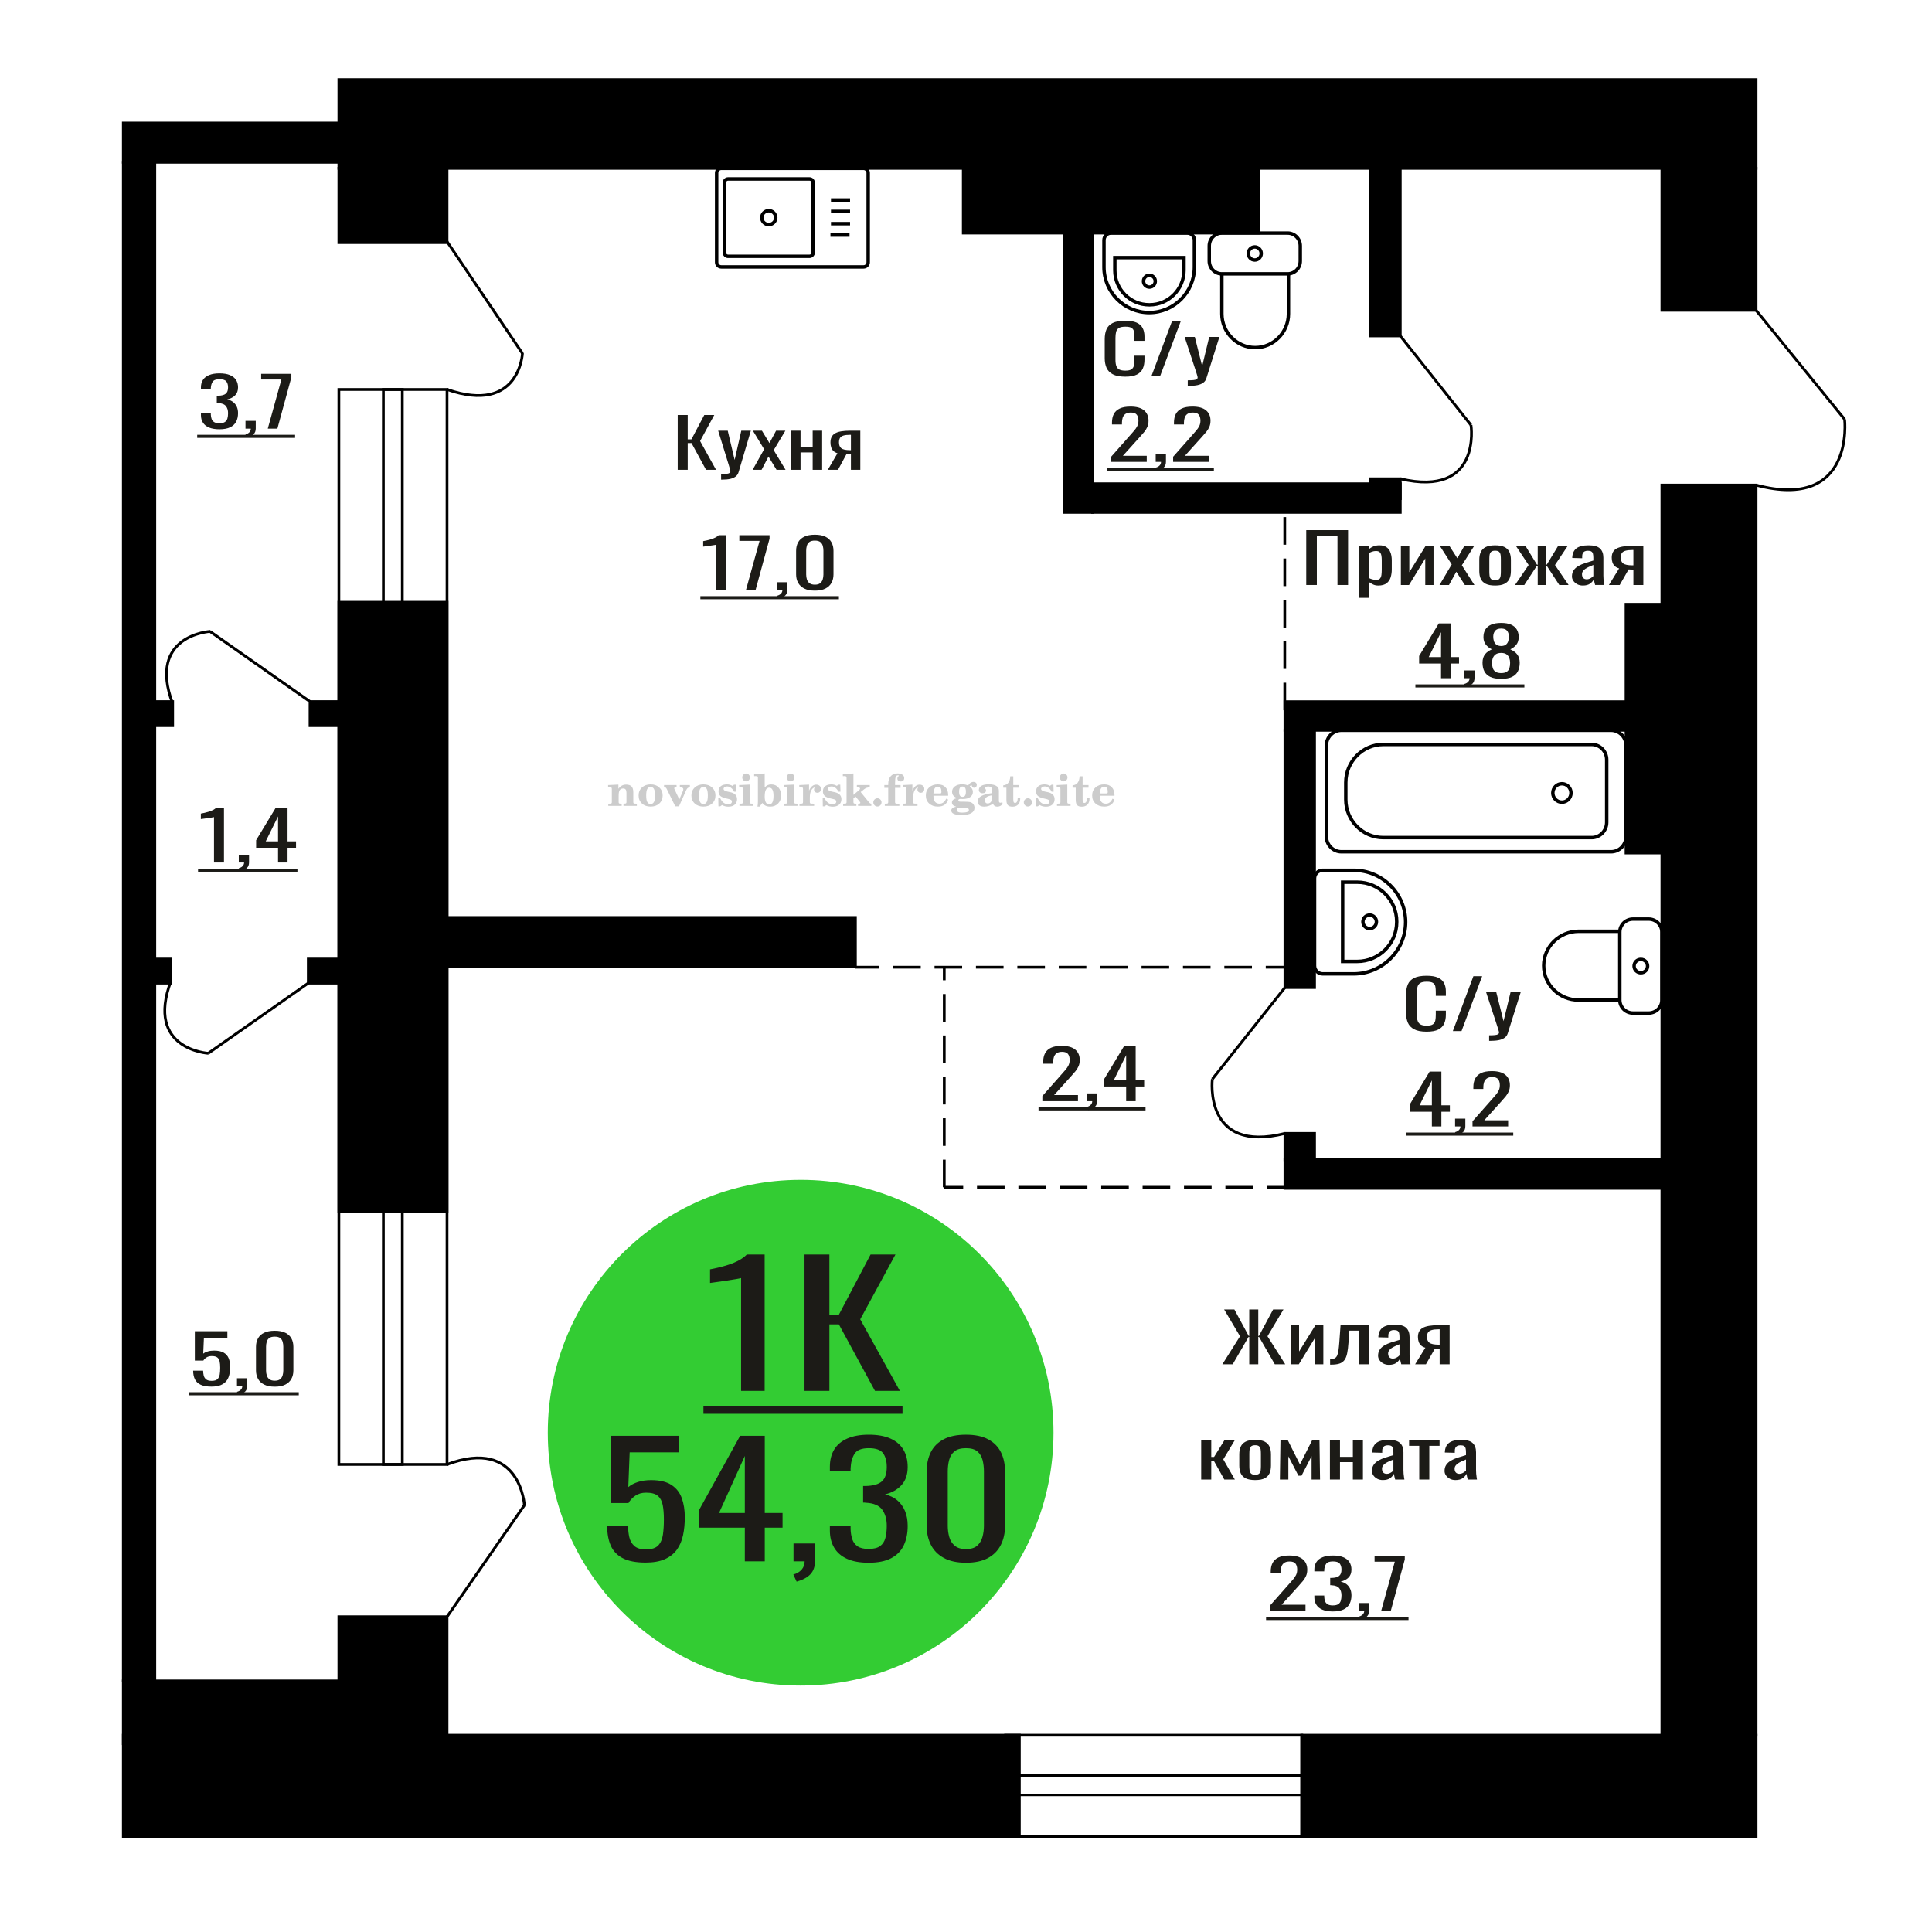 <?xml version="1.0" encoding="UTF-8"?>
<!DOCTYPE svg PUBLIC "-//W3C//DTD SVG 1.1//EN" "http://www.w3.org/Graphics/SVG/1.1/DTD/svg11.dtd">
<!-- Creator: CorelDRAW 2019 -->
<svg xmlns="http://www.w3.org/2000/svg" xml:space="preserve" width="140mm" height="140mm" version="1.1" style="shape-rendering:geometricPrecision; text-rendering:geometricPrecision; image-rendering:optimizeQuality; fill-rule:evenodd; clip-rule:evenodd"
viewBox="0 0 14000 14000"
 xmlns:xlink="http://www.w3.org/1999/xlink">
 <defs>
  <style type="text/css">
   <![CDATA[
    .str0 {stroke:black;stroke-width:25;stroke-miterlimit:22.926}
    .str1 {stroke:black;stroke-width:20;stroke-miterlimit:22.926}
    .str2 {stroke:black;stroke-width:20;stroke-miterlimit:22.926;stroke-dasharray:200 100}
    .fil1 {fill:none}
    .fil3 {fill:black}
    .fil2 {fill:#1C1B17}
    .fil4 {fill:#33CC33}
    .fil0 {fill:#1C1B17;fill-rule:nonzero}
    .fil5 {fill:#CCCCCC;fill-rule:nonzero}
   ]]>
  </style>
 </defs>
 <g id="Слой_x0020_1">
  <polygon class="fil0" points="4910.9,3404.51 4910.9,3007.15 4983.41,3007.15 4983.41,3183.75 5010.36,3183.75 5103.42,3007.15 5175.93,3007.15 5073.25,3196.02 5188.77,3404.51 5116.25,3404.51 5011,3210.73 4983.41,3210.73 4983.41,3404.51 "/>
  <path id="1" class="fil0" d="M5225.35 3475.64l0 -40.22c16.68,0 29.95,-0.58 39.79,-1.72 9.83,-1.15 16.9,-3.27 21.18,-6.38 4.27,-3.11 6.42,-7.44 6.42,-13 0,-2.94 -1.51,-9.48 -4.5,-19.62 -3,-10.14 -6.2,-20.93 -9.63,-32.38l-74.43 -241.36 69.3 0 50.05 211.93 48.14 -211.93 69.31 0 -88.56 299.25c-3.85,13.73 -10.91,24.61 -21.18,32.62 -10.27,8.01 -23.43,13.82 -39.47,17.42 -16.04,3.59 -35.4,5.39 -58.08,5.39l-8.34 0z"/>
  <polygon id="2" class="fil0" points="5453.81,3404.51 5537.24,3255.38 5455.74,3120.96 5521.18,3120.96 5575.74,3210.73 5623.88,3120.96 5691.26,3120.96 5606.54,3261.75 5692.54,3404.51 5627.08,3404.51 5568.68,3308.36 5518.62,3404.51 "/>
  <polygon id="3" class="fil0" points="5732.32,3404.51 5732.32,3120.96 5800.99,3120.96 5800.99,3240.17 5888.91,3240.17 5888.91,3120.96 5957.58,3120.96 5957.58,3404.51 5888.91,3404.51 5888.91,3278.43 5800.99,3278.43 5800.99,3404.51 "/>
  <path id="4" class="fil0" d="M5998.65 3404.51l69.95 -120.19c-11.98,-3.6 -21.71,-8.99 -29.2,-16.19 -7.49,-7.19 -12.95,-16.02 -16.36,-26.49 -3.43,-10.46 -5.14,-22.24 -5.14,-35.32 0,-15.04 2.57,-27.96 7.7,-38.76 5.13,-10.79 13.27,-19.62 24.39,-26.49 11.12,-6.86 25.89,-11.93 44.28,-15.2 18.39,-3.27 41.07,-4.91 68.02,-4.91l71.87 0 0 283.55 -68.02 0 0 -111.85c-6.84,0 -12.61,-0.08 -17.32,-0.25 -4.71,-0.16 -9.84,-0.4 -15.4,-0.73l-60.97 112.83 -73.8 0zm159.8 -142.27c0.85,0 2.23,0 4.17,0 1.92,0 3.1,0 3.52,0l0 -111.35c-0.42,0 -1.6,0 -3.52,0 -1.94,0 -3.1,0 -3.53,0 -20.11,0 -36.06,1.88 -47.82,5.64 -11.76,3.76 -20,9.64 -24.71,17.66 -4.69,8.01 -7.05,18.72 -7.05,32.13 0,18.64 5.46,32.54 16.37,41.7 10.91,9.16 31.76,13.9 62.57,14.22z"/>
  <polygon class="fil0" points="9465.55,4239.02 9465.55,3841.66 9768.66,3841.66 9768.66,4239.02 9691.87,4239.02 9691.87,3881.39 9542.34,3881.39 9542.34,4239.02 "/>
  <path id="1" class="fil0" d="M9848.18 4332.23l0 -376.76 72.72 0 0 22.57c8.62,-7.2 19.03,-13.41 31.27,-18.64 12.23,-5.24 26.72,-7.85 43.48,-7.85 20.4,0 36.59,3.84 48.6,11.52 12.02,7.69 20.96,17.34 26.85,28.95 5.89,11.61 9.74,23.38 11.56,35.32 1.81,11.94 2.71,22.16 2.71,30.66l0 68.68c0,19.95 -2.71,38.84 -8.16,56.66 -5.43,17.82 -15.28,32.21 -29.56,43.17 -14.27,10.96 -34.32,16.43 -60.14,16.43 -14.05,0 -26.5,-2.53 -37.38,-7.6 -10.87,-5.07 -20.61,-10.87 -29.23,-17.41l0 114.3 -72.72 0zm125.06 -130.49c12.68,0 21.74,-3.36 27.18,-10.06 5.43,-6.7 8.84,-15.78 10.2,-27.23 1.35,-11.44 2.03,-24.03 2.03,-37.77l0 -68.68c0,-11.77 -0.91,-22.65 -2.71,-32.62 -1.82,-9.98 -5.67,-17.91 -11.56,-23.8 -5.88,-5.88 -15.18,-8.83 -27.87,-8.83 -9.5,0 -18.58,1.48 -27.18,4.42 -8.6,2.94 -16.09,6.38 -22.43,10.3l0 181.51c6.8,3.6 14.5,6.62 23.11,9.08 8.61,2.45 18.35,3.68 29.23,3.68z"/>
  <polygon id="2" class="fil0" points="10151.29,4239.02 10151.29,3955.47 10212.45,3955.47 10212.45,4146.3 10330.71,3955.47 10387.8,3955.47 10387.8,4239.02 10328,4239.02 10328,4046.72 10210.42,4239.02 "/>
  <polygon id="3" class="fil0" points="10431.3,4239.02 10519.65,4089.89 10433.34,3955.47 10502.65,3955.47 10560.42,4045.24 10611.4,3955.47 10682.77,3955.47 10593.05,4096.26 10684.12,4239.02 10614.8,4239.02 10552.96,4142.87 10499.94,4239.02 "/>
  <path id="4" class="fil0" d="M10834.31 4242.94c-28.99,0 -51.88,-4.25 -68.64,-12.75 -16.77,-8.5 -28.65,-20.6 -35.68,-36.3 -7.02,-15.7 -10.53,-34.18 -10.53,-55.44l0 -82.41c0,-21.26 3.51,-39.74 10.53,-55.44 7.03,-15.7 18.91,-27.8 35.68,-36.3 16.76,-8.5 39.65,-12.75 68.64,-12.75 29,0 51.78,4.25 68.3,12.75 16.54,8.5 28.32,20.6 35.34,36.3 7.03,15.7 10.55,34.18 10.55,55.44l0 82.41c0,21.26 -3.52,39.74 -10.55,55.44 -7.02,15.7 -18.8,27.8 -35.34,36.3 -16.52,8.5 -39.3,12.75 -68.3,12.75zm0 -38.75c14.05,0 23.9,-2.94 29.57,-8.83 5.66,-5.89 9.06,-13.65 10.19,-23.3 1.14,-9.65 1.71,-19.71 1.71,-30.17l0 -88.8c0,-10.79 -0.57,-20.93 -1.71,-30.41 -1.13,-9.49 -4.53,-17.25 -10.19,-23.3 -5.67,-6.05 -15.52,-9.08 -29.57,-9.08 -14.04,0 -24.01,3.03 -29.89,9.08 -5.9,6.05 -9.41,13.81 -10.55,23.3 -1.13,9.48 -1.69,19.62 -1.69,30.41l0 88.8c0,10.46 0.56,20.52 1.69,30.17 1.14,9.65 4.65,17.41 10.55,23.3 5.88,5.89 15.85,8.83 29.89,8.83z"/>
  <polygon id="5" class="fil0" points="10978.39,4239.02 11076.94,4094.3 10984.52,3955.47 11053.84,3955.47 11137.44,4091.85 11142.87,4091.85 11142.87,3955.47 11202.67,3955.47 11202.67,4091.85 11208.11,4091.85 11291.02,3955.47 11360.35,3955.47 11267.93,4094.3 11366.47,4239.02 11299.18,4239.02 11208.11,4099.7 11202.67,4099.7 11202.67,4239.02 11142.87,4239.02 11142.87,4099.7 11136.76,4099.7 11045.68,4239.02 "/>
  <path id="6" class="fil0" d="M11469.76 4242.94c-15.4,0 -28.99,-3.18 -40.77,-9.56 -11.79,-6.38 -21.07,-14.56 -27.87,-24.53 -6.79,-9.97 -10.2,-20.52 -10.2,-31.64 0,-17.66 4.09,-32.54 12.23,-44.64 8.16,-12.1 19.39,-22.32 33.66,-30.66 14.27,-8.34 30.81,-15.62 49.61,-21.83 18.8,-6.22 38.62,-12.27 59.46,-18.16l0 -20.11c0,-11.45 -0.9,-20.93 -2.72,-28.45 -1.81,-7.52 -5.54,-13.17 -11.21,-16.93 -5.66,-3.76 -14.15,-5.64 -25.49,-5.64 -9.96,0 -18.01,1.64 -24.12,4.91 -6.12,3.27 -10.54,7.93 -13.25,13.98 -2.72,6.05 -4.08,13.16 -4.08,21.34l0 14.22 -72.04 -1.96c0.9,-31.39 10.86,-54.53 29.9,-69.41 19.03,-14.88 48.47,-22.32 88.34,-22.32 38.98,0 66.61,7.68 82.92,23.05 16.32,15.37 24.47,37.61 24.47,66.72l0 129.51c0,8.83 0.34,17.33 1.02,25.51 0.68,8.18 1.59,15.78 2.72,22.81 1.13,7.03 2.16,13.66 3.06,19.87l-66.61 0c-1.36,-5.23 -3.05,-11.86 -5.09,-19.87 -2.05,-8.01 -3.51,-15.29 -4.41,-21.83 -4.53,11.12 -13.26,21.5 -26.17,31.15 -12.92,9.65 -30.7,14.47 -53.36,14.47zm28.54 -45.13c7.26,0 14.05,-1.47 20.4,-4.41 6.34,-2.95 12.01,-6.3 16.99,-10.06 4.98,-3.76 8.39,-6.79 10.19,-9.08l0 -80.45c-11.32,4.58 -21.97,9.16 -31.94,13.74 -9.97,4.58 -18.68,9.4 -26.17,14.47 -7.48,5.07 -13.36,10.79 -17.66,17.17 -4.31,6.38 -6.47,13.65 -6.47,21.83 0,11.45 2.95,20.44 8.84,26.98 5.89,6.54 14.5,9.81 25.82,9.81z"/>
  <path id="7" class="fil0" d="M11658.7 4239.02l74.08 -120.19c-12.69,-3.6 -23,-8.99 -30.92,-16.19 -7.94,-7.19 -13.72,-16.02 -17.33,-26.49 -3.63,-10.46 -5.45,-22.24 -5.45,-35.32 0,-15.04 2.73,-27.96 8.16,-38.76 5.43,-10.79 14.05,-19.62 25.83,-26.49 11.77,-6.86 27.41,-11.93 46.89,-15.2 19.48,-3.27 43.5,-4.91 72.04,-4.91l76.12 0 0 283.55 -72.05 0 0 -111.85c-7.24,0 -13.35,-0.08 -18.34,-0.25 -4.99,-0.16 -10.42,-0.4 -16.3,-0.73l-64.58 112.83 -78.15 0zm169.23 -142.27c0.9,0 2.37,0 4.42,0 2.03,0 3.28,0 3.72,0l0 -111.35c-0.44,0 -1.69,0 -3.72,0 -2.05,0 -3.29,0 -3.74,0 -21.3,0 -38.18,1.88 -50.64,5.64 -12.45,3.76 -21.18,9.64 -26.17,17.66 -4.97,8.01 -7.47,18.72 -7.47,32.13 0,18.64 5.78,32.54 17.34,41.7 11.55,9.16 33.63,13.9 66.26,14.22z"/>
  <path class="fil1 str0" d="M8854.04 1688.97l476.89 0c50.25,0 91.36,41.71 91.36,92.7l0 110.22c0,51 -41.11,92.71 -91.36,92.71l-476.89 0c-50.25,0 -91.35,-41.71 -91.35,-92.71l0 -110.22c0,-50.99 41.1,-92.7 91.35,-92.7zm0 295.63l482.6 0 0 289.43c0,134.68 -108.58,244.87 -241.29,244.87l-0.01 0c-132.72,0 -241.3,-110.19 -241.3,-244.87l0 -289.43zm238.44 -195.27c25.83,0 46.77,21.25 46.77,47.46 0,26.21 -20.94,47.45 -46.77,47.45 -25.82,0 -46.75,-21.24 -46.75,-47.45 0,-26.21 20.93,-47.46 46.75,-47.46z"/>
  <path class="fil1 str0" d="M5226.63 1934.27l1030.96 0c18.5,0 33.63,-15 33.63,-33.34l0 -647.71c0,-18.34 -15.13,-33.34 -33.63,-33.34l-1030.96 0c-18.5,0 -33.63,15 -33.63,33.34l0 647.71c0,18.34 15.13,33.34 33.63,33.34zm49.03 -76.93l590.35 0c14.52,0 26.39,-11.77 26.39,-26.15l0 -508.21c0,-14.39 -11.87,-26.16 -26.39,-26.16l-590.35 0c-14.52,0 -26.39,11.77 -26.39,26.16l0 508.21c0,14.38 11.87,26.15 26.39,26.15zm295.17 -229.99c28.02,0 50.73,-22.51 50.73,-50.27 0,-27.77 -22.71,-50.27 -50.73,-50.27 -28.01,0 -50.71,22.5 -50.71,50.27 0,27.76 22.7,50.27 50.71,50.27zm446.95 76.11l138.24 0m-134.4 -82.71l138.25 0m-138.25 -88.64l138.25 0m-138.25 -82.71l138.25 0"/>
  <path class="fil0" d="M10442.29 4914.73l0 -106.45 -158.75 0 0 -54.95 142.53 -235.96 85.11 0 0 244.3 61.48 0 0 46.61 -61.48 0 0 106.45 -68.89 0zm-89.17 -153.06l89.17 0 0 -180.53 -89.17 180.53z"/>
  <path id="1" class="fil0" d="M10621.3 4978.99l-11.49 -22.56c12.16,-2.94 21.73,-8.1 28.71,-15.45 6.98,-7.36 10.48,-16.11 10.48,-26.25l-38.51 0 0 -56.42 74.31 0 0 55.44c0,17.33 -5.18,31.15 -15.54,41.45 -10.36,10.3 -26.35,18.23 -47.96,23.79z"/>
  <path id="2" class="fil0" d="M10877.99 4919.15c-32.87,0 -59.21,-4.75 -79.02,-14.23 -19.82,-9.49 -34.12,-22.98 -42.91,-40.47 -8.77,-17.5 -13.16,-38.02 -13.16,-61.57 0,-13.41 1.57,-25.18 4.72,-35.32 3.15,-10.14 7.77,-19.05 13.85,-26.74 6.07,-7.68 13.29,-14.39 21.62,-20.11 8.33,-5.72 17.45,-10.87 27.36,-15.45 -18.02,-8.83 -32.66,-20.36 -43.91,-34.59 -11.26,-14.23 -16.9,-32.29 -16.9,-54.21 0,-20.93 4.51,-39.08 13.53,-54.45 9,-15.37 23.07,-27.23 42.21,-35.57 19.14,-8.34 43.34,-12.51 72.61,-12.51 29.28,0 53.26,4.17 71.95,12.51 18.68,8.34 32.54,20.2 41.54,35.57 9.01,15.37 13.51,33.52 13.51,54.45 0,22.24 -5.52,40.39 -16.55,54.46 -11.03,14.06 -25.78,25.51 -44.24,34.34 9.9,4.58 19.03,9.73 27.36,15.45 8.33,5.72 15.53,12.43 21.6,20.11 6.09,7.69 10.81,16.6 14.2,26.74 3.37,10.14 5.07,21.91 5.07,35.32 0,23.55 -4.4,44.07 -13.18,61.57 -8.79,17.49 -22.97,30.98 -42.56,40.47 -19.58,9.48 -45.82,14.23 -78.7,14.23zm0 -41.7c17.57,0 31.08,-3.27 40.54,-9.81 9.45,-6.55 15.88,-15.38 19.25,-26.5 3.37,-11.12 5.07,-23.54 5.07,-37.28 0,-12.43 -1.92,-24.12 -5.74,-35.07 -3.83,-10.96 -10.48,-19.95 -19.93,-26.99 -9.46,-7.03 -22.53,-10.54 -39.19,-10.54 -16.66,0 -29.82,3.43 -39.52,10.3 -9.68,6.87 -16.53,15.78 -20.6,26.73 -4.05,10.96 -6.07,22.82 -6.07,35.57 0,13.74 1.79,26.16 5.4,37.28 3.61,11.12 10.24,19.95 19.92,26.5 9.68,6.54 23.32,9.81 40.87,9.81zm0 -196.23c15.31,-0.33 26.91,-3.76 34.8,-10.3 7.87,-6.54 13.4,-14.97 16.55,-25.27 3.15,-10.3 4.72,-21.01 4.72,-32.13 0,-16.35 -4.05,-30.25 -12.16,-41.7 -8.11,-11.45 -22.74,-17.17 -43.91,-17.17 -21.16,0 -36.02,5.72 -44.58,17.17 -8.56,11.45 -12.84,25.35 -12.84,41.7 0,11.12 1.59,21.83 4.74,32.13 3.15,10.3 8.89,18.73 17.22,25.27 8.34,6.54 20.15,9.97 35.46,10.3z"/>
  <polygon id="3" class="fil2" points="10256.52,4959.33 11046.19,4959.33 11046.19,4981.63 10256.52,4981.63 "/>
  <path class="fil1 str0" d="M11642.7 5959.35l0 -454.6c0,-60.65 -48.94,-110.27 -108.77,-110.27l-1509.92 0c-149.57,0 -271.94,124.05 -271.94,275.68l0 123.78c0,151.63 122.37,275.68 271.94,275.68l1509.92 0c59.83,0 108.77,-49.62 108.77,-110.27zm140.21 102.69l0 -659.96c0,-60.65 -48.95,-110.28 -108.77,-110.28l-1953.8 0c-59.82,0 -108.76,49.63 -108.76,110.28l0 659.96c0,60.64 48.94,110.26 108.76,110.26l1953.8 0c59.82,0 108.77,-49.62 108.77,-110.26zm-398.89 -315.93c0,-36.89 -29.51,-66.81 -65.91,-66.81 -36.39,0 -65.9,29.92 -65.9,66.81 0,36.9 29.51,66.81 65.9,66.81 36.4,0 65.91,-29.91 65.91,-66.81z"/>
  <path class="fil1 str0" d="M8050.75 1688.96l553.32 0c28.01,0 50.93,22.97 50.93,51.07l0 196.54c0,180.69 -147.41,328.51 -327.58,328.51l-0.02 0c-180.17,0 -327.58,-147.82 -327.58,-328.51l0 -196.54c0,-28.1 22.92,-51.07 50.93,-51.07zm27.71 177.73l501.09 0 0 92.58c0,137.18 -111.92,249.42 -248.72,249.42l-3.66 0c-136.79,0 -248.71,-112.24 -248.71,-249.42l0 -92.58zm250.54 128.26c23.54,0 42.63,19.14 42.63,42.75 0,23.6 -19.09,42.74 -42.63,42.74 -23.54,0 -42.62,-19.14 -42.62,-42.74 0,-23.61 19.08,-42.75 42.62,-42.75z"/>
  <path class="fil0" d="M5190.69 4275.45l0 -328.68c-0.46,0.33 -5.52,1.31 -15.2,2.94 -9.68,1.64 -20.6,3.27 -32.76,4.91 -12.16,1.63 -22.97,3.1 -32.43,4.41 -9.46,1.31 -14.42,1.96 -14.86,1.96l0 -39.73c7.66,-1.31 16.55,-3.11 26.67,-5.4 10.14,-2.29 20.51,-5.07 31.08,-8.34 10.59,-3.27 20.71,-7.36 30.41,-12.26 9.68,-4.91 17.9,-10.63 24.64,-17.17l54.73 0 0 397.36 -72.28 0z"/>
  <polygon id="1" class="fil0" points="5405.5,4275.45 5504.13,3919.3 5357.54,3919.3 5357.54,3878.09 5576.41,3878.09 5576.41,3903.6 5475.08,4275.45 "/>
  <path id="2" class="fil0" d="M5641.92 4339.71l-11.48 -22.56c12.16,-2.94 21.73,-8.1 28.71,-15.45 6.98,-7.36 10.48,-16.11 10.48,-26.25l-38.52 0 0 -56.42 74.32 0 0 55.44c0,17.33 -5.18,31.15 -15.55,41.45 -10.35,10.3 -26.34,18.23 -47.96,23.79z"/>
  <path id="3" class="fil0" d="M5904.71 4279.87c-31.08,0 -56.64,-5.07 -76.67,-15.21 -20.05,-10.14 -34.91,-24.04 -44.59,-41.7 -9.68,-17.66 -14.53,-37.77 -14.53,-60.34l0 -171.21c0,-23.22 4.74,-43.58 14.2,-61.08 9.45,-17.49 24.19,-31.15 44.24,-40.96 20.04,-9.81 45.81,-14.72 77.35,-14.72 31.52,0 57.18,4.91 77,14.72 19.81,9.81 34.45,23.47 43.91,40.96 9.46,17.5 14.18,37.86 14.18,61.08l0 171.21c0,22.89 -4.83,43.17 -14.53,60.83 -9.68,17.66 -24.42,31.48 -44.24,41.45 -19.81,9.98 -45.26,14.97 -76.32,14.97zm0 -43.18c17.11,0 30.06,-3.59 38.84,-10.79 8.77,-7.19 14.86,-16.43 18.23,-27.71 3.38,-11.29 5.07,-22.98 5.07,-35.08l0 -172.19c0,-12.76 -1.57,-24.77 -4.72,-36.06 -3.16,-11.28 -9.13,-20.36 -17.9,-27.22 -8.79,-6.87 -21.97,-10.31 -39.52,-10.31 -17.57,0 -30.86,3.44 -39.87,10.31 -9,6.86 -15.08,15.94 -18.23,27.22 -3.15,11.29 -4.74,23.3 -4.74,36.06l0 172.19c0,12.1 1.7,23.79 5.07,35.08 3.39,11.28 9.7,20.52 18.92,27.71 9.23,7.2 22.18,10.79 38.85,10.79z"/>
  <polygon id="4" class="fil2" points="5075.17,4320.05 6078.98,4320.05 6078.98,4342.35 5075.17,4342.35 "/>
  <path class="fil0" d="M1550.69 6249.82l0 -328.68c-0.45,0.33 -5.52,1.31 -15.2,2.94 -9.68,1.64 -20.6,3.27 -32.76,4.91 -12.16,1.63 -22.97,3.1 -32.43,4.41 -9.46,1.31 -14.41,1.96 -14.85,1.96l0 -39.73c7.65,-1.31 16.55,-3.11 26.67,-5.4 10.13,-2.29 20.5,-5.07 31.08,-8.34 10.59,-3.27 20.71,-7.36 30.4,-12.26 9.68,-4.91 17.9,-10.63 24.65,-17.17l54.72 0 0 397.36 -72.28 0z"/>
  <path id="1" class="fil0" d="M1741.18 6314.08l-11.48 -22.56c12.16,-2.94 21.73,-8.1 28.71,-15.45 6.98,-7.36 10.48,-16.11 10.48,-26.25l-38.52 0 0 -56.42 74.32 0 0 55.44c0,17.33 -5.18,31.15 -15.55,41.45 -10.35,10.3 -26.34,18.23 -47.96,23.79z"/>
  <path id="2" class="fil0" d="M2014.77 6249.82l0 -106.45 -158.75 0 0 -54.95 142.53 -235.96 85.11 0 0 244.3 61.49 0 0 46.61 -61.49 0 0 106.45 -68.89 0zm-89.17 -153.06l89.17 0 0 -180.53 -89.17 180.53z"/>
  <polygon id="3" class="fil2" points="1435.18,6294.42 2155.28,6294.42 2155.28,6316.72 1435.18,6316.72 "/>
  <polygon class="fil3 str1" points="12725.15,1219.85 12725.15,577 2455.62,577 2455.62,1219.85 "/>
  <line class="fil1 str1" x1="9311.11" y1="7156.01" x2="8785.14" y2= "7819.55" />
  <path class="fil1 str1" d="M8785.14 7819.54c0,0 -66.88,543.01 525.97,393.76"/>
  <polygon class="fil3 str1" points="12725.15,12574.09 12042.73,12574.09 12042.73,3515.1 12725.15,3515.1 "/>
  <path class="fil1 str1" d="M13366.71 3038.5c0,0 76.71,666.74 -641.56,476.6"/>
  <line class="fil1 str1" x1="12725.15" y1="2248.61" x2="13366.71" y2= "3038.5" />
  <path class="fil0" d="M9202.1 11672.68l0 -37.28 139.16 -157.48c10.35,-11.77 19.92,-22.73 28.71,-32.86 8.78,-10.14 15.99,-20.85 21.62,-32.14 5.63,-11.28 8.44,-24.28 8.44,-39 0,-18.31 -4.05,-32.7 -12.16,-43.17 -8.11,-10.46 -22.29,-15.7 -42.56,-15.7 -17.1,0 -30.39,3.44 -39.85,10.31 -9.46,6.86 -15.99,15.86 -19.6,26.98 -3.59,11.12 -5.39,23.05 -5.39,35.81l0 13.24 -72.28 0 0 -13.73c0,-23.88 4.39,-44.4 13.16,-61.57 8.79,-17.17 22.97,-30.49 42.56,-39.98 19.6,-9.48 45.6,-14.23 78.02,-14.23 44.14,0 77.02,9.08 98.62,27.23 21.62,18.15 32.43,43.25 32.43,75.3 0,17.01 -2.81,31.89 -8.44,44.65 -5.63,12.75 -12.94,24.69 -21.95,35.81 -9,11.12 -18.92,22.56 -29.73,34.34l-125.63 139.32 172.92 0 0 44.15 -258.05 0z"/>
  <path id="1" class="fil0" d="M9658.07 11677.1c-29.72,0 -54.5,-4.09 -74.31,-12.27 -19.82,-8.18 -34.67,-19.95 -44.57,-35.32 -9.92,-15.37 -14.88,-33.52 -14.88,-54.45l0 -13.25 71.61 0c0,1.31 0,2.7 0,4.17 0,1.47 0,3.03 0,4.66 0.45,11.78 2.37,22.4 5.74,31.89 3.39,9.48 9.46,17 18.24,22.56 8.79,5.56 21.5,8.34 38.17,8.34 17.56,0 30.85,-3.02 39.85,-9.07 9.01,-6.05 15.1,-14.64 18.23,-25.76 3.16,-11.12 4.74,-23.87 4.74,-38.26 0,-20.93 -5.29,-38.02 -15.87,-51.27 -10.59,-13.24 -29.17,-20.52 -55.73,-21.83 -1.35,-0.32 -3.04,-0.49 -5.07,-0.49 -2.02,0 -3.72,0 -5.07,0l0 -52.49c1.35,0 2.94,0 4.73,0 1.8,0 3.38,0 4.73,0 25.67,-0.65 44.14,-5.56 55.39,-14.71 11.26,-9.16 16.89,-24.37 16.89,-45.63 0,-17.98 -4.17,-32.37 -12.5,-43.17 -8.33,-10.79 -24.88,-16.19 -49.64,-16.19 -24.77,0 -41.21,5.97 -49.32,17.91 -8.1,11.94 -12.6,27.23 -13.51,45.87 0,1.31 0,2.7 0,4.17 0,1.47 0,2.86 0,4.17l-71.61 0 0 -13.25c0,-21.26 4.96,-39.41 14.88,-54.45 9.9,-15.05 24.86,-26.66 44.91,-34.83 20.04,-8.18 44.92,-12.27 74.65,-12.27 30.17,0 55.16,4.09 74.98,12.27 19.81,8.17 34.67,19.87 44.58,35.07 9.9,15.21 14.86,33.44 14.86,54.7 0,23.88 -7.09,43.01 -21.27,57.4 -14.2,14.39 -33.22,24.2 -57.09,29.43 16.66,3.6 30.73,9.82 42.21,18.65 11.49,8.83 20.38,20.03 26.69,33.6 6.31,13.57 9.46,29.35 9.46,47.34 0,23.55 -4.5,44.07 -13.51,61.57 -9,17.49 -23.42,31.07 -43.24,40.71 -19.81,9.65 -45.93,14.48 -78.35,14.48z"/>
  <path id="2" class="fil0" d="M9858.01 11736.94l-11.48 -22.56c12.16,-2.94 21.73,-8.1 28.71,-15.45 6.98,-7.36 10.48,-16.11 10.48,-26.25l-38.52 0 0 -56.42 74.32 0 0 55.44c0,17.33 -5.18,31.15 -15.55,41.45 -10.35,10.3 -26.34,18.23 -47.96,23.79z"/>
  <polygon id="3" class="fil0" points="10008.65,11672.68 10107.29,11316.53 9960.69,11316.53 9960.69,11275.32 10179.56,11275.32 10179.56,11300.83 10078.23,11672.68 "/>
  <polygon id="4" class="fil2" points="9174.41,11717.28 10206.58,11717.28 10206.58,11739.58 9174.41,11739.58 "/>
  <polygon class="fil0" points="8857.59,9886.34 8985.7,9683.24 8870.54,9488.98 8944.82,9488.98 9048.38,9680.79 9052.48,9680.79 9052.48,9488.98 9117.89,9488.98 9117.89,9680.79 9122.65,9680.79 9225.55,9488.98 9300.5,9488.98 9184.67,9683.24 9313.44,9886.34 9237.81,9886.34 9123.33,9687.66 9117.89,9687.66 9117.89,9886.34 9052.48,9886.34 9052.48,9687.66 9047.7,9687.66 8932.54,9886.34 "/>
  <polygon id="1" class="fil0" points="9352.29,9886.34 9352.29,9602.79 9413.62,9602.79 9413.62,9793.62 9532.18,9602.79 9589.42,9602.79 9589.42,9886.34 9529.46,9886.34 9529.46,9694.04 9411.57,9886.34 "/>
  <path id="2" class="fil0" d="M9638.48 9888.79l0 -39.73c13.62,0 24.42,-1.97 32.36,-5.89 7.96,-3.92 14.09,-10.55 18.41,-19.87 4.3,-9.32 7.61,-21.91 9.87,-37.77 2.28,-15.86 4.32,-35.73 6.14,-59.61l8.85 -123.13 206.47 0 0 283.55 -72.92 0 0 -243.81 -69.49 0 -6.14 83.39c-2.27,32.38 -5.56,59.2 -9.88,80.46 -4.32,21.26 -11.01,37.85 -20.1,49.79 -9.08,11.94 -21.23,20.36 -36.46,25.26 -15.22,4.91 -34.86,7.36 -58.93,7.36l-8.18 0z"/>
  <path id="3" class="fil0" d="M10065.03 9890.26c-15.44,0 -29.07,-3.18 -40.87,-9.56 -11.82,-6.38 -21.13,-14.56 -27.95,-24.53 -6.81,-9.97 -10.22,-20.52 -10.22,-31.64 0,-17.66 4.09,-32.54 12.26,-44.64 8.18,-12.1 19.43,-22.32 33.74,-30.66 14.31,-8.34 30.89,-15.62 49.74,-21.83 18.85,-6.22 38.72,-12.27 59.61,-18.16l0 -20.11c0,-11.45 -0.9,-20.93 -2.72,-28.45 -1.82,-7.52 -5.55,-13.17 -11.24,-16.93 -5.68,-3.76 -14.19,-5.64 -25.55,-5.64 -9.99,0 -18.06,1.64 -24.18,4.91 -6.14,3.27 -10.57,7.93 -13.3,13.98 -2.72,6.05 -4.08,13.16 -4.08,21.34l0 14.22 -72.23 -1.96c0.91,-31.39 10.89,-54.53 29.98,-69.41 19.08,-14.88 48.6,-22.32 88.57,-22.32 39.07,0 66.78,7.68 83.13,23.05 16.36,15.37 24.53,37.61 24.53,66.72l0 129.51c0,8.83 0.35,17.33 1.03,25.51 0.68,8.18 1.6,15.78 2.72,22.81 1.14,7.03 2.17,13.66 3.07,19.87l-66.78 0c-1.36,-5.23 -3.06,-11.86 -5.1,-19.87 -2.05,-8.01 -3.53,-15.29 -4.43,-21.83 -4.54,11.12 -13.29,21.5 -26.24,31.15 -12.94,9.65 -30.78,14.47 -53.49,14.47zm28.62 -45.13c7.27,0 14.08,-1.47 20.44,-4.41 6.36,-2.95 12.04,-6.3 17.04,-10.06 4.99,-3.76 8.41,-6.79 10.21,-9.08l0 -80.45c-11.34,4.58 -22.03,9.16 -32.01,13.74 -10,4.58 -18.74,9.4 -26.24,14.47 -7.5,5.07 -13.4,10.79 -17.71,17.17 -4.32,6.38 -6.49,13.65 -6.49,21.83 0,11.45 2.96,20.44 8.87,26.98 5.9,6.54 14.54,9.81 25.89,9.81z"/>
  <path id="4" class="fil0" d="M10254.46 9886.34l74.27 -120.19c-12.72,-3.6 -23.06,-8.99 -31,-16.19 -7.96,-7.19 -13.75,-16.02 -17.38,-26.49 -3.64,-10.46 -5.46,-22.24 -5.46,-35.32 0,-15.04 2.74,-27.96 8.19,-38.76 5.44,-10.79 14.08,-19.62 25.89,-26.49 11.8,-6.86 27.48,-11.93 47.01,-15.2 19.53,-3.27 43.62,-4.91 72.23,-4.91l76.31 0 0 283.55 -72.23 0 0 -111.85c-7.26,0 -13.39,-0.08 -18.39,-0.25 -5,-0.16 -10.44,-0.4 -16.35,-0.73l-64.74 112.83 -78.35 0zm169.67 -142.27c0.9,0 2.37,0 4.43,0 2.04,0 3.29,0 3.73,0l0 -111.35c-0.44,0 -1.69,0 -3.73,0 -2.06,0 -3.3,0 -3.75,0 -21.35,0 -38.28,1.88 -50.77,5.64 -12.49,3.76 -21.24,9.64 -26.24,17.66 -4.98,8.01 -7.48,18.72 -7.48,32.13 0,18.64 5.79,32.54 17.37,41.7 11.59,9.16 33.73,13.9 66.44,14.22z"/>
  <polygon id="5" class="fil0" points="8704.29,10721.29 8704.29,10437.74 8777.2,10437.74 8777.2,10557.44 8797.65,10557.44 8871.91,10437.74 8946.86,10437.74 8864.41,10575.1 8948.22,10721.29 8871.91,10721.29 8797.65,10588.84 8777.2,10588.84 8777.2,10721.29 "/>
  <path id="6" class="fil0" d="M9095.41 10725.21c-29.07,0 -52.01,-4.25 -68.82,-12.75 -16.81,-8.5 -28.72,-20.6 -35.77,-36.3 -7.04,-15.7 -10.55,-34.18 -10.55,-55.44l0 -82.41c0,-21.26 3.51,-39.74 10.55,-55.44 7.05,-15.7 18.96,-27.8 35.77,-36.3 16.81,-8.5 39.75,-12.75 68.82,-12.75 29.08,0 51.91,4.25 68.48,12.75 16.59,8.5 28.39,20.6 35.43,36.3 7.05,15.7 10.57,34.18 10.57,55.44l0 82.41c0,21.26 -3.52,39.74 -10.57,55.44 -7.04,15.7 -18.84,27.8 -35.43,36.3 -16.57,8.5 -39.4,12.75 -68.48,12.75zm0 -38.75c14.09,0 23.96,-2.94 29.65,-8.83 5.68,-5.89 9.08,-13.65 10.22,-23.3 1.14,-9.65 1.71,-19.71 1.71,-30.17l0 -88.8c0,-10.79 -0.57,-20.93 -1.71,-30.41 -1.14,-9.49 -4.54,-17.25 -10.22,-23.3 -5.69,-6.05 -15.56,-9.08 -29.65,-9.08 -14.08,0 -24.07,3.03 -29.97,9.08 -5.92,6.05 -9.43,13.81 -10.57,23.3 -1.14,9.48 -1.69,19.62 -1.69,30.41l0 88.8c0,10.46 0.55,20.52 1.69,30.17 1.14,9.65 4.65,17.41 10.57,23.3 5.9,5.89 15.89,8.83 29.97,8.83z"/>
  <polygon id="7" class="fil0" points="9274.62,10721.29 9278.7,10437.74 9332.54,10437.74 9419.76,10611.89 9507.65,10437.74 9561.49,10437.74 9565.57,10721.29 9504.25,10721.29 9504.25,10552.04 9431.34,10693.33 9408.85,10693.33 9335.94,10553.02 9335.94,10721.29 "/>
  <polygon id="8" class="fil0" points="9637.12,10721.29 9637.12,10437.74 9710.02,10437.74 9710.02,10556.95 9803.38,10556.95 9803.38,10437.74 9876.28,10437.74 9876.28,10721.29 9803.38,10721.29 9803.38,10595.21 9710.02,10595.21 9710.02,10721.29 "/>
  <path id="9" class="fil0" d="M10020.74 10725.21c-15.45,0 -29.07,-3.18 -40.88,-9.56 -11.82,-6.38 -21.13,-14.56 -27.95,-24.53 -6.8,-9.97 -10.22,-20.52 -10.22,-31.64 0,-17.66 4.1,-32.54 12.27,-44.64 8.18,-12.1 19.43,-22.32 33.73,-30.66 14.31,-8.34 30.9,-15.62 49.74,-21.83 18.85,-6.22 38.73,-12.27 59.62,-18.16l0 -20.11c0,-11.45 -0.9,-20.93 -2.72,-28.45 -1.82,-7.52 -5.56,-13.17 -11.24,-16.93 -5.68,-3.76 -14.2,-5.64 -25.56,-5.64 -9.98,0 -18.05,1.64 -24.18,4.91 -6.14,3.27 -10.57,7.93 -13.29,13.98 -2.72,6.05 -4.09,13.16 -4.09,21.34l0 14.22 -72.22 -1.96c0.9,-31.39 10.89,-54.53 29.97,-69.41 19.09,-14.88 48.6,-22.32 88.58,-22.32 39.07,0 66.78,7.68 83.13,23.05 16.36,15.37 24.53,37.61 24.53,66.72l0 129.51c0,8.83 0.34,17.33 1.02,25.51 0.69,8.18 1.6,15.78 2.73,22.81 1.14,7.03 2.16,13.66 3.07,19.87l-66.79 0c-1.36,-5.23 -3.05,-11.86 -5.09,-19.87 -2.06,-8.01 -3.53,-15.29 -4.43,-21.83 -4.55,11.12 -13.3,21.5 -26.24,31.15 -12.95,9.65 -30.78,14.47 -53.49,14.47zm28.61 -45.13c7.28,0 14.09,-1.47 20.45,-4.41 6.36,-2.95 12.04,-6.3 17.04,-10.06 4.99,-3.76 8.4,-6.79 10.21,-9.08l0 -80.45c-11.35,4.58 -22.03,9.16 -32.02,13.74 -10,4.58 -18.73,9.4 -26.23,14.47 -7.5,5.07 -13.41,10.79 -17.71,17.17 -4.32,6.38 -6.49,13.65 -6.49,21.83 0,11.45 2.96,20.44 8.86,26.98 5.9,6.54 14.54,9.81 25.89,9.81z"/>
  <polygon id="10" class="fil0" points="10284.44,10721.29 10284.44,10476.99 10210.85,10476.99 10210.85,10437.74 10431.61,10437.74 10431.61,10476.99 10357.34,10476.99 10357.34,10721.29 "/>
  <path id="11" class="fil0" d="M10546.77 10725.21c-15.44,0 -29.07,-3.18 -40.87,-9.56 -11.82,-6.38 -21.13,-14.56 -27.95,-24.53 -6.81,-9.97 -10.22,-20.52 -10.22,-31.64 0,-17.66 4.09,-32.54 12.26,-44.64 8.18,-12.1 19.43,-22.32 33.74,-30.66 14.31,-8.34 30.89,-15.62 49.74,-21.83 18.85,-6.22 38.72,-12.27 59.61,-18.16l0 -20.11c0,-11.45 -0.9,-20.93 -2.72,-28.45 -1.82,-7.52 -5.55,-13.17 -11.24,-16.93 -5.68,-3.76 -14.19,-5.64 -25.55,-5.64 -9.99,0 -18.06,1.64 -24.19,4.91 -6.13,3.27 -10.57,7.93 -13.29,13.98 -2.72,6.05 -4.08,13.16 -4.08,21.34l0 14.22 -72.23 -1.96c0.9,-31.39 10.89,-54.53 29.98,-69.41 19.08,-14.88 48.6,-22.32 88.57,-22.32 39.07,0 66.78,7.68 83.13,23.05 16.36,15.37 24.53,37.61 24.53,66.72l0 129.51c0,8.83 0.35,17.33 1.03,25.51 0.68,8.18 1.6,15.78 2.72,22.81 1.14,7.03 2.17,13.66 3.07,19.87l-66.78 0c-1.36,-5.23 -3.06,-11.86 -5.1,-19.87 -2.05,-8.01 -3.53,-15.29 -4.43,-21.83 -4.54,11.12 -13.29,21.5 -26.24,31.15 -12.94,9.65 -30.78,14.47 -53.49,14.47zm28.62 -45.13c7.27,0 14.08,-1.47 20.44,-4.41 6.36,-2.95 12.04,-6.3 17.04,-10.06 4.99,-3.76 8.41,-6.79 10.21,-9.08l0 -80.45c-11.34,4.58 -22.03,9.16 -32.01,13.74 -10,4.58 -18.74,9.4 -26.24,14.47 -7.5,5.07 -13.4,10.79 -17.71,17.17 -4.32,6.38 -6.49,13.65 -6.49,21.83 0,11.45 2.96,20.44 8.87,26.98 5.9,6.54 14.54,9.81 25.89,9.81z"/>
  <path class="fil0" d="M10338.02 7475.88c-39.14,0 -69.52,-5.89 -91.15,-17.67 -21.62,-11.77 -36.65,-27.63 -45.08,-47.58 -8.42,-19.95 -12.62,-42.19 -12.62,-66.72l0 -140.3c0,-26.82 4.2,-50.2 12.62,-70.15 8.43,-19.95 23.46,-35.41 45.08,-46.36 21.63,-10.96 52.01,-16.44 91.15,-16.44 34.61,0 62.03,4.58 82.3,13.74 20.25,9.16 34.81,22.24 43.69,39.25 8.88,17 13.32,37.44 13.32,61.32l0 31.39 -73.06 0 0 -27.96c0,-14.72 -1.03,-27.72 -3.08,-39 -2.04,-11.28 -7.63,-20.03 -16.73,-26.24 -9.1,-6.22 -24.36,-9.33 -45.75,-9.33 -21.86,0 -37.78,3.36 -47.8,10.06 -10.01,6.71 -16.5,16.19 -19.46,28.45 -2.95,12.27 -4.44,26.58 -4.44,42.93l0 157.47c0,19.95 2.28,35.73 6.83,47.34 4.55,11.61 12.06,19.87 22.54,24.78 10.46,4.9 24.58,7.35 42.33,7.35 20.95,0 35.97,-3.35 45.07,-10.05 9.1,-6.71 14.79,-15.95 17.06,-27.72 2.29,-11.77 3.43,-25.51 3.43,-41.21l0 -29.43 73.06 0 0 29.43c0,24.2 -4.1,45.54 -12.29,64.02 -8.2,18.48 -22.31,32.87 -42.34,43.17 -20.03,10.3 -48.25,15.46 -84.68,15.46z"/>
  <polygon id="1" class="fil0" points="10527.86,7471.46 10676.72,7074.1 10740.22,7074.1 10590.68,7471.46 "/>
  <path id="2" class="fil0" d="M10790.76 7542.59l0 -40.22c17.75,0 31.86,-0.58 42.33,-1.72 10.47,-1.15 17.98,-3.27 22.53,-6.38 4.56,-3.11 6.84,-7.44 6.84,-13 0,-2.94 -1.6,-9.48 -4.79,-19.62 -3.19,-10.14 -6.6,-20.93 -10.24,-32.38l-79.21 -241.36 73.75 0 53.26 211.93 51.22 -211.93 73.75 0 -94.24 299.25c-4.09,13.73 -11.61,24.61 -22.54,32.62 -10.92,8.01 -24.93,13.82 -41.99,17.42 -17.07,3.59 -37.67,5.39 -61.8,5.39l-8.87 0z"/>
  <path class="fil0" d="M10375.87 8162.45l0 -106.45 -158.75 0 0 -54.95 142.53 -235.96 85.11 0 0 244.3 61.48 0 0 46.61 -61.48 0 0 106.45 -68.89 0zm-89.17 -153.06l89.17 0 0 -180.53 -89.17 180.53z"/>
  <path id="1" class="fil0" d="M10554.88 8226.71l-11.49 -22.56c12.16,-2.94 21.73,-8.1 28.71,-15.45 6.99,-7.36 10.48,-16.11 10.48,-26.25l-38.51 0 0 -56.42 74.32 0 0 55.44c0,17.33 -5.18,31.15 -15.55,41.45 -10.36,10.3 -26.34,18.23 -47.96,23.79z"/>
  <path id="2" class="fil0" d="M10670.39 8162.45l0 -37.28 139.16 -157.48c10.36,-11.77 19.93,-22.73 28.71,-32.86 8.79,-10.14 15.99,-20.85 21.62,-32.14 5.63,-11.28 8.44,-24.28 8.44,-39 0,-18.31 -4.05,-32.7 -12.16,-43.17 -8.11,-10.46 -22.29,-15.7 -42.56,-15.7 -17.1,0 -30.39,3.44 -39.85,10.31 -9.46,6.86 -15.99,15.86 -19.59,26.98 -3.6,11.12 -5.4,23.05 -5.4,35.81l0 13.24 -72.28 0 0 -13.73c0,-23.88 4.39,-44.4 13.16,-61.57 8.79,-17.17 22.97,-30.49 42.57,-39.98 19.59,-9.48 45.59,-14.23 78.02,-14.23 44.13,0 77.01,9.08 98.61,27.23 21.62,18.15 32.43,43.25 32.43,75.3 0,17.01 -2.81,31.89 -8.44,44.65 -5.63,12.75 -12.94,24.69 -21.95,35.81 -9,11.12 -18.92,22.56 -29.73,34.34l-125.63 139.32 172.92 0 0 44.15 -258.05 0z"/>
  <polygon id="3" class="fil2" points="10190.1,8207.05 10965.59,8207.05 10965.59,8229.35 10190.1,8229.35 "/>
  <polygon id="4" class="fil2" points="10965.59,8207.05 10965.59,8207.05 10965.59,8229.35 10965.59,8229.35 "/>
  <polygon class="fil3 str1" points="12725.15,2248.6 12042.73,2248.6 12042.73,1219.86 12725.15,1219.86 "/>
  <line class="fil1 str1" x1="2233.96" y1="7123.87" x2="1508.27" y2= "7633.01" />
  <path class="fil1 str1" d="M1511.07 7632.66c0,0 -458.89,-25.5 -272.63,-523.11"/>
  <path class="fil0" d="M1532.1 10047.9c-32.88,0 -58.99,-4.57 -78.36,-13.73 -19.36,-9.16 -33.22,-22.4 -41.55,-39.74 -8.33,-17.33 -12.49,-37.93 -12.49,-61.81l72.28 0c0,11.77 1.35,23.3 4.05,34.59 2.7,11.28 8.44,20.6 17.23,27.96 8.78,7.36 22.18,11.04 40.19,11.04 19.81,0 34,-4.17 42.56,-12.51 8.55,-8.34 13.95,-19.63 16.21,-33.85 2.24,-14.23 3.37,-30.34 3.37,-48.32 0,-17.99 -1.35,-33.28 -4.05,-45.87 -2.69,-12.59 -8.33,-22.24 -16.89,-28.95 -8.55,-6.7 -22.06,-10.05 -40.53,-10.05 -14.85,0 -27.47,3.35 -37.82,10.05 -10.36,6.71 -18.01,14.31 -22.97,22.82l-61.47 0 0 -212.91 235.75 0 0 52.49 -170.23 0 -4.72 109.89c9,-6.87 20.14,-12.27 33.43,-16.19 13.29,-3.93 28.49,-5.89 45.6,-5.89 29.72,0 53.02,5.07 69.91,15.21 16.89,10.14 28.82,24.04 35.8,41.7 6.99,17.66 10.47,37.93 10.47,60.83 0,20.28 -2.02,39.16 -6.07,56.66 -4.06,17.5 -11.16,32.7 -21.29,45.62 -10.12,12.92 -23.97,22.98 -41.54,30.17 -17.56,7.2 -39.85,10.79 -66.87,10.79z"/>
  <path id="1" class="fil0" d="M1727.99 10108.24l-11.49 -22.56c12.16,-2.94 21.73,-8.1 28.71,-15.45 6.99,-7.36 10.48,-16.11 10.48,-26.25l-38.51 0 0 -56.42 74.32 0 0 55.44c0,17.33 -5.18,31.15 -15.55,41.45 -10.36,10.3 -26.34,18.23 -47.96,23.79z"/>
  <path id="2" class="fil0" d="M1990.77 10048.4c-31.08,0 -56.63,-5.07 -76.67,-15.21 -20.05,-10.14 -34.91,-24.04 -44.59,-41.7 -9.68,-17.66 -14.52,-37.77 -14.52,-60.34l0 -171.21c0,-23.22 4.73,-43.58 14.19,-61.08 9.45,-17.49 24.2,-31.15 44.25,-40.96 20.03,-9.81 45.81,-14.72 77.34,-14.72 31.52,0 57.19,4.91 77,14.72 19.82,9.81 34.45,23.47 43.91,40.96 9.46,17.5 14.19,37.86 14.19,61.08l0 171.21c0,22.89 -4.84,43.17 -14.53,60.83 -9.68,17.66 -24.43,31.48 -44.24,41.45 -19.82,9.98 -45.26,14.97 -76.33,14.97zm0 -43.18c17.12,0 30.06,-3.59 38.85,-10.79 8.77,-7.19 14.85,-16.43 18.23,-27.71 3.37,-11.29 5.06,-22.98 5.06,-35.08l0 -172.19c0,-12.76 -1.57,-24.77 -4.72,-36.06 -3.15,-11.28 -9.13,-20.36 -17.9,-27.22 -8.78,-6.87 -21.96,-10.31 -39.52,-10.31 -17.57,0 -30.86,3.44 -39.86,10.31 -9.01,6.86 -15.08,15.94 -18.23,27.22 -3.16,11.29 -4.74,23.3 -4.74,36.06l0 172.19c0,12.1 1.69,23.79 5.07,35.08 3.38,11.28 9.69,20.52 18.92,27.71 9.22,7.2 22.18,10.79 38.84,10.79z"/>
  <polygon id="3" class="fil2" points="1367.95,10088.58 2165.04,10088.58 2165.04,10110.88 1367.95,10110.88 "/>
  <polygon class="fil3 str1" points="893.68,12574.09 893.68,13309.97 7386.56,13309.97 7386.56,12574.09 "/>
  <polygon class="fil3 str1" points="893.69,12180.57 1121.84,12180.57 1121.84,1175.88 893.69,1175.88 "/>
  <line class="fil1 str1" x1="3239.38" y1="11715.61" x2="3800.75" y2= "10906.09" />
  <path class="fil1 str1" d="M3800.35 10909.33c0,0 -27.51,-496.28 -560.97,-297.54"/>
  <polygon class="fil3 str1" points="2455.61,8779.67 3239.39,8779.67 3239.39,4364.3 2455.61,4364.3 "/>
  <polygon class="fil3 str1" points="2641.45,12635.44 2641.45,12180.56 893.68,12180.56 893.68,12635.44 "/>
  <polygon class="fil3 str1" points="2611.25,7123.86 2611.25,6949.85 2233.96,6949.85 2233.96,7123.86 "/>
  <polygon class="fil3 str1" points="1238.45,7123.86 1238.45,6949.85 1073.75,6949.85 1073.75,7123.86 "/>
  <polygon class="fil3 str1" points="3070.95,7001.21 3070.95,6648.59 6198.51,6648.59 6198.51,7001.21 "/>
  <line class="fil1 str2" x1="6842.42" y1="8603.31" x2="6842.42" y2= "7008.86" />
  <circle class="fil4" cx="5801.77" cy="10381.92" r="1832.32"/>
  <path class="fil0" d="M4677.62 11322.92c-68.95,0 -123.73,-10.48 -164.35,-31.44 -40.6,-20.97 -69.65,-51.29 -87.12,-90.97 -17.48,-39.68 -26.22,-86.85 -26.22,-141.51l151.59 0c0,26.95 2.84,53.35 8.5,79.18 5.68,25.83 17.71,47.17 36.13,64.01 18.42,16.85 46.52,25.27 84.29,25.27 41.57,0 71.31,-9.54 89.26,-28.64 17.94,-19.09 29.28,-44.92 34,-77.49 4.73,-32.57 7.09,-69.44 7.09,-110.62 0,-41.18 -2.84,-76.18 -8.5,-105.01 -5.67,-28.83 -17.47,-50.91 -35.43,-66.26 -17.93,-15.35 -46.27,-23.02 -84.99,-23.02 -31.17,0 -57.61,7.67 -79.33,23.02 -21.74,15.35 -37.79,32.76 -48.18,52.22l-128.92 0 0 -487.41 494.44 0 0 120.16 -357.02 0 -9.91 251.57c18.88,-15.72 42.26,-28.07 70.12,-37.06 27.87,-8.98 59.74,-13.47 95.63,-13.47 62.33,0 111.21,11.6 146.63,34.81 35.41,23.21 60.44,55.03 75.09,95.46 14.63,40.43 21.96,86.85 21.96,139.27 0,46.42 -4.25,89.65 -12.76,129.71 -8.5,40.06 -23.37,74.87 -44.63,104.45 -21.24,29.57 -50.29,52.6 -87.12,69.07 -36.84,16.47 -83.59,24.7 -140.25,24.7z"/>
  <path id="1" class="fil0" d="M5397.31 11313.94l0 -243.71 -332.93 0 0 -125.78 298.93 -540.2 178.5 0 0 559.29 128.93 0 0 106.69 -128.93 0 0 243.71 -144.5 0zm-187.01 -350.4l187.01 0 0 -413.29 -187.01 413.29z"/>
  <path id="2" class="fil0" d="M5772.75 11461.06l-24.09 -51.66c25.5,-6.74 45.57,-18.53 60.2,-35.38 14.65,-16.84 21.97,-36.87 21.97,-60.08l-80.75 0 0 -129.15 155.84 0 0 126.9c0,39.69 -10.87,71.32 -32.6,94.9 -21.72,23.59 -55.25,41.75 -100.57,54.47z"/>
  <path id="3" class="fil0" d="M6294.1 11324.05c-62.33,0 -114.28,-9.36 -155.84,-28.08 -41.56,-18.72 -72.73,-45.67 -93.5,-80.86 -20.78,-35.19 -31.17,-76.74 -31.17,-124.66l0 -30.33 150.17 0c0,3 0,6.18 0,9.55 0,3.37 0,6.93 0,10.67 0.95,26.95 4.96,51.29 12.05,73 7.08,21.71 19.83,38.93 38.25,51.66 18.41,12.73 45.09,19.09 80.04,19.09 36.83,0 64.7,-6.92 83.58,-20.77 18.9,-13.85 31.65,-33.51 38.26,-58.97 6.61,-25.45 9.91,-54.65 9.91,-87.6 0,-47.91 -11.1,-87.03 -33.28,-117.36 -22.21,-30.32 -61.16,-46.98 -116.89,-49.97 -2.83,-0.75 -6.37,-1.13 -10.62,-1.13 -4.25,0 -7.8,0 -10.62,0l0 -120.17c2.82,0 6.13,0 9.91,0 3.77,0 7.08,0 9.92,0 53.83,-1.49 92.55,-12.73 116.16,-33.69 23.62,-20.96 35.42,-55.78 35.42,-104.45 0,-41.18 -8.74,-74.12 -26.21,-98.83 -17.47,-24.7 -52.17,-37.06 -104.12,-37.06 -51.95,0 -86.42,13.67 -103.43,40.99 -17,27.33 -26.44,62.33 -28.33,105.01 0,3 0,6.18 0,9.55 0,3.37 0,6.55 0,9.54l-150.17 0 0 -30.32c0,-48.67 10.39,-90.22 31.17,-124.66 20.77,-34.44 52.18,-61.02 94.21,-79.74 42.02,-18.72 94.21,-28.08 156.55,-28.08 63.28,0 115.69,9.36 157.25,28.08 41.56,18.72 72.73,45.49 93.5,80.3 20.78,34.82 31.17,76.56 31.17,125.22 0,54.66 -14.87,98.46 -44.63,131.4 -29.74,32.95 -69.65,55.41 -119.71,67.39 34.94,8.24 64.46,22.46 88.54,42.68 24.1,20.21 42.74,45.86 55.97,76.93 13.22,31.07 19.83,67.2 19.83,108.37 0,53.91 -9.44,100.89 -28.33,140.95 -18.89,40.06 -49.12,71.13 -90.67,93.22 -41.55,22.08 -96.34,33.13 -164.34,33.13z"/>
  <path id="4" class="fil0" d="M6999.63 11324.05c-65.17,0 -118.77,-11.61 -160.8,-34.82 -42.03,-23.21 -73.2,-55.03 -93.51,-95.46 -20.3,-40.43 -30.45,-86.48 -30.45,-138.14l0 -391.95c0,-53.16 9.91,-99.77 29.74,-139.83 19.84,-40.05 50.78,-71.31 92.81,-93.77 42.02,-22.47 96.09,-33.7 162.21,-33.7 66.11,0 119.95,11.23 161.5,33.7 41.55,22.46 72.26,53.72 92.09,93.77 19.83,40.06 29.74,86.67 29.74,139.83l0 391.95c0,52.41 -10.15,98.83 -30.45,139.26 -20.31,40.43 -51.24,72.07 -92.79,94.9 -41.57,22.84 -94.93,34.26 -160.09,34.26zm0 -98.83c35.89,0 63.03,-8.24 81.45,-24.71 18.42,-16.47 31.17,-37.62 38.26,-63.46 7.08,-25.83 10.62,-52.59 10.62,-80.3l0 -394.2c0,-29.2 -3.3,-56.71 -9.91,-82.54 -6.61,-25.83 -19.13,-46.61 -37.54,-62.33 -18.42,-15.73 -46.05,-23.59 -82.88,-23.59 -36.84,0 -64.7,7.86 -83.59,23.59 -18.89,15.72 -31.65,36.5 -38.26,62.33 -6.61,25.83 -9.91,53.34 -9.91,82.54l0 394.2c0,27.71 3.54,54.47 10.62,80.3 7.09,25.84 20.31,46.99 39.67,63.46 19.37,16.47 46.53,24.71 81.47,24.71z"/>
  <path class="fil0" d="M5370.25 10078.73l0 -817.27c-1.07,0.82 -13.04,3.26 -35.91,7.32 -22.86,4.07 -48.66,8.13 -77.39,12.2 -28.72,4.07 -54.25,7.73 -76.59,10.98 -22.34,3.25 -34.04,4.88 -35.11,4.88l0 -98.81c18.09,-3.25 39.1,-7.72 63.04,-13.41 23.93,-5.7 48.4,-12.61 73.4,-20.74 25,-8.13 48.93,-18.3 71.81,-30.5 22.86,-12.19 42.28,-26.42 58.24,-42.69l129.24 0 0 988.04 -170.73 0z"/>
  <polygon id="1" class="fil0" points="5829.81,10078.73 5829.81,9090.69 6010.12,9090.69 6010.12,9529.82 6077.15,9529.82 6308.53,9090.69 6488.83,9090.69 6233.53,9560.31 6520.75,10078.73 6340.43,10078.73 6078.75,9596.91 6010.12,9596.91 6010.12,10078.73 "/>
  <polygon id="2" class="fil2" points="5097.38,10189.62 6539.9,10189.62 6539.9,10245.07 5097.38,10245.07 "/>
  <path class="fil5" d="M4407.88 5839.84l0 -15.88 14.87 -0.31c4.34,-0.32 7.25,-1.27 8.68,-2.86 1.43,-1.59 2.17,-4.55 2.17,-8.89l0 -94.99c0,-5.13 -1.11,-8.46 -3.39,-10.16 -2.27,-1.64 -6.98,-2.48 -14.13,-2.48 -0.95,0 -2.48,0.05 -4.6,0.16 -2.12,0.1 -3.7,0.15 -4.87,0.15l0 -15.55 74.67 -3.5 0 30.43c7.62,-10.48 15.98,-18.15 25.03,-23.07 9.05,-4.92 19.42,-7.36 31.06,-7.36 17.62,0 30.64,4.5 39.11,13.5 8.46,8.99 12.7,22.81 12.7,41.43l0 71.44c0,4.34 0.74,7.3 2.22,8.94 1.53,1.7 4.39,2.6 8.62,2.81l14.87 0.31 0 15.88 -96.83 0 0 -15.88 10.9 -0.79c4.34,-0.21 7.19,-1.11 8.57,-2.7 1.43,-1.59 2.12,-4.55 2.12,-8.89l0 -66.36c0,-11 -1.91,-19.05 -5.67,-23.97 -3.75,-4.97 -9.84,-7.46 -18.2,-7.46 -11.43,0 -19.74,3.92 -24.92,11.8 -5.14,7.83 -7.73,20.75 -7.73,38.74l0 47.57c0,4.34 0.74,7.3 2.17,8.89 1.43,1.59 4.29,2.54 8.63,2.86l11.11 0.31 0 15.88 -97.16 0z"/>
  <path id="1" class="fil5" d="M4627.65 5764.65c0,-23.76 8.09,-43.13 24.23,-58.16 16.19,-15.03 37.15,-22.54 62.87,-22.54 25.5,0 46.4,7.51 62.7,22.59 16.35,15.08 24.5,34.45 24.5,58.11 0,23.65 -8.09,42.96 -24.23,57.89 -16.2,14.92 -37.15,22.38 -62.97,22.38 -25.83,0 -46.84,-7.46 -62.92,-22.33 -16.14,-14.87 -24.18,-34.19 -24.18,-57.94zm54.92 0c0,21.32 2.54,36.88 7.62,46.72 5.08,9.9 13.13,14.82 24.24,14.82 11.16,0 19.31,-4.92 24.5,-14.82 5.18,-9.84 7.78,-25.4 7.78,-46.72 0,-21.59 -2.54,-37.31 -7.68,-47.15 -5.13,-9.9 -13.22,-14.82 -24.28,-14.82 -11.22,0 -19.37,4.92 -24.5,14.82 -5.14,9.84 -7.68,25.56 -7.68,47.15z"/>
  <path id="2" class="fil5" d="M4831.74 5717.6c-2.38,-5.13 -4.87,-8.57 -7.41,-10.21 -2.59,-1.64 -6.3,-2.49 -11.06,-2.49l-1.21 0 0 -16.19 90.59 0 0 16.19 -6.83 0.64c-3.6,0.31 -6.19,0.95 -7.78,2.01 -1.53,1 -2.32,2.59 -2.32,4.65 0,0.9 0.37,2.39 1,4.34 0.69,1.96 1.54,3.97 2.59,6.04l33.34 70.27 26.04 -60.33c0.84,-2.06 1.48,-4.39 2.01,-6.93 0.53,-2.54 0.79,-4.76 0.79,-6.72 0,-3.91 -1.48,-7.09 -4.44,-9.42 -2.91,-2.27 -7.04,-3.6 -12.33,-3.91l-8.36 -0.64 0 -16.19 72.7 0 0 16.83c-6.82,0.31 -12.12,1.9 -15.87,4.81 -3.81,2.86 -7.57,8.58 -11.43,17.04l-51.44 115.63 -26.98 0 -61.6 -125.42z"/>
  <path id="3" class="fil5" d="M5010.23 5764.65c0,-23.76 8.09,-43.13 24.23,-58.16 16.19,-15.03 37.15,-22.54 62.87,-22.54 25.5,0 46.4,7.51 62.7,22.59 16.35,15.08 24.5,34.45 24.5,58.11 0,23.65 -8.09,42.96 -24.23,57.89 -16.2,14.92 -37.15,22.38 -62.97,22.38 -25.83,0 -46.84,-7.46 -62.92,-22.33 -16.14,-14.87 -24.18,-34.19 -24.18,-57.94zm54.92 0c0,21.32 2.54,36.88 7.62,46.72 5.08,9.9 13.13,14.82 24.24,14.82 11.16,0 19.31,-4.92 24.5,-14.82 5.18,-9.84 7.78,-25.4 7.78,-46.72 0,-21.59 -2.54,-37.31 -7.68,-47.15 -5.13,-9.9 -13.22,-14.82 -24.28,-14.82 -11.22,0 -19.37,4.92 -24.5,14.82 -5.14,9.84 -7.68,25.56 -7.68,47.15z"/>
  <path id="4" class="fil5" d="M5205.11 5783.96l13.71 0c6.51,14.39 14.76,25.4 24.76,33.02 10.06,7.62 21.22,11.43 33.61,11.43 8.09,0 14.49,-1.8 19.2,-5.34 4.77,-3.6 7.15,-8.37 7.15,-14.4 0,-5.4 -2.07,-9.52 -6.25,-12.43 -4.18,-2.91 -13.07,-5.77 -26.72,-8.58 -23.44,-4.49 -39.95,-10.84 -49.53,-18.94 -9.58,-8.1 -14.34,-19.42 -14.34,-33.97 0,-16.14 5.34,-28.63 16.03,-37.47 10.69,-8.89 25.88,-13.33 45.51,-13.33 7.3,0 14.29,0.9 20.8,2.75 6.56,1.85 12.54,4.5 17.94,7.99l12.43 -8.52 13.07 0 1.54 50.8 -14.92 0c-5.56,-11.91 -12.76,-21.27 -21.54,-27.99 -8.79,-6.72 -18.21,-10.11 -28.31,-10.11 -7.68,0 -13.92,1.69 -18.73,5.13 -4.87,3.44 -7.31,7.73 -7.31,12.91 0,9.85 12.54,16.99 37.57,21.44 3.02,0.52 5.35,0.95 6.99,1.27 17.67,3.28 31.01,9.26 39.9,17.93 8.89,8.68 13.33,19.95 13.33,33.77 0,16.66 -5.61,29.84 -16.82,39.58 -11.22,9.79 -26.52,14.66 -45.94,14.66 -8.67,0 -16.93,-1.01 -24.66,-3.07 -7.77,-2.07 -14.76,-5.03 -21.11,-8.95l-13.65 9.48 -12.75 0 -0.96 -59.06z"/>
  <path id="5" class="fil5" d="M5378.73 5633.46c0,-7.88 2.7,-14.55 8.15,-20 5.45,-5.5 12.01,-8.25 19.79,-8.25 7.46,0 13.92,2.75 19.42,8.31 5.45,5.55 8.2,12.17 8.2,19.94 0,7.78 -2.7,14.45 -8.15,20.11 -5.45,5.67 -11.9,8.47 -19.47,8.47 -7.78,0 -14.34,-2.75 -19.79,-8.31 -5.45,-5.55 -8.15,-12.27 -8.15,-20.27zm54.29 178.39c0,4.44 0.74,7.51 2.17,9.1 1.48,1.59 4.39,2.49 8.73,2.7l12.6 0.31 0 15.88 -98.11 0 0 -15.88 13.81 -0.31c4.29,-0.21 7.2,-1.11 8.68,-2.81 1.53,-1.64 2.28,-4.65 2.28,-8.99l0 -95.04c0,-5.03 -1.12,-8.42 -3.39,-10.06 -2.28,-1.64 -6.93,-2.48 -13.97,-2.48 -0.95,0 -2.44,0.05 -4.61,0.16 -2.11,0.1 -3.75,0.15 -5.02,0.15l0 -15.55 76.83 -3.5 0 126.32z"/>
  <path id="6" class="fil5" d="M5573.36 5707.76c-10.79,0 -18.84,5.34 -24.07,16.03 -5.3,10.75 -7.94,26.99 -7.94,48.79 0,18.31 2.7,32.23 8.15,41.81 5.45,9.57 13.38,14.34 23.86,14.34 10.85,0 18.84,-5.03 24.03,-15.14 5.18,-10.05 7.78,-25.66 7.78,-46.72 0,-19.9 -2.65,-34.66 -7.94,-44.45 -5.24,-9.79 -13.23,-14.66 -23.87,-14.66zm-84.35 137.16c1.06,-5.98 1.86,-11.91 2.33,-17.78 0.53,-5.87 0.8,-11.91 0.8,-18.1l0 -172.66c0,-4.98 -1.12,-8.31 -3.29,-9.95 -2.17,-1.64 -6.77,-2.49 -13.75,-2.49 -0.96,0 -2.54,0.05 -4.82,0.16 -2.27,0.1 -4.13,0.16 -5.45,0.16l0 -15.56 76.52 -3.81 0 101.02c6.51,-7.41 13.6,-12.86 21.22,-16.41 7.67,-3.49 16.24,-5.24 25.77,-5.24 21.38,0 38.68,7.31 51.91,21.91 13.23,14.61 19.84,33.76 19.84,57.42 0,24.6 -7.3,44.34 -21.85,59.26 -14.55,14.93 -33.71,22.39 -57.52,22.39 -12.6,0 -23.55,-2.22 -32.92,-6.67 -9.36,-4.39 -17.14,-11.06 -23.33,-19.95l-20.27 26.3 -15.19 0z"/>
  <path id="7" class="fil5" d="M5701.05 5633.46c0,-7.88 2.7,-14.55 8.15,-20 5.45,-5.5 12.01,-8.25 19.79,-8.25 7.46,0 13.92,2.75 19.42,8.31 5.45,5.55 8.2,12.17 8.2,19.94 0,7.78 -2.7,14.45 -8.15,20.11 -5.45,5.67 -11.9,8.47 -19.47,8.47 -7.78,0 -14.34,-2.75 -19.79,-8.31 -5.45,-5.55 -8.15,-12.27 -8.15,-20.27zm54.29 178.39c0,4.44 0.74,7.51 2.17,9.1 1.48,1.59 4.39,2.49 8.73,2.7l12.6 0.31 0 15.88 -98.11 0 0 -15.88 13.81 -0.31c4.29,-0.21 7.2,-1.11 8.68,-2.81 1.53,-1.64 2.28,-4.65 2.28,-8.99l0 -95.04c0,-5.03 -1.12,-8.42 -3.39,-10.06 -2.28,-1.64 -6.93,-2.48 -13.97,-2.48 -0.95,0 -2.44,0.05 -4.61,0.16 -2.11,0.1 -3.75,0.15 -5.02,0.15l0 -15.55 76.83 -3.5 0 126.32z"/>
  <path id="8" class="fil5" d="M5793.18 5839.84l0 -15.88 14.87 -0.31c4.34,-0.32 7.25,-1.27 8.68,-2.86 1.43,-1.59 2.17,-4.55 2.17,-8.89l0 -95.04c0,-5.08 -1.11,-8.47 -3.39,-10.11 -2.27,-1.64 -6.98,-2.48 -14.13,-2.48 -0.95,0 -2.48,0.05 -4.6,0.16 -2.12,0.1 -3.7,0.15 -4.87,0.15l0 -15.55 70.75 -3.5 0 43.71c6.25,-14.34 13.65,-25.18 22.39,-32.49 8.67,-7.25 18.46,-10.9 29.42,-10.9 10.16,0 18.41,2.86 24.76,8.52 6.35,5.72 9.53,12.97 9.53,21.86 0,8.67 -2.33,15.61 -7.04,20.85 -4.71,5.23 -10.9,7.83 -18.57,7.83 -7.15,0 -12.97,-2.28 -17.47,-6.88 -4.49,-4.61 -6.77,-10.59 -6.77,-17.94 0,-2.91 0.48,-5.56 1.43,-8.04 0.9,-2.49 2.38,-4.87 4.34,-7.15 -11.8,3.81 -20.75,12.01 -26.94,24.5 -6.19,12.49 -9.31,28.79 -9.31,48.84l0 33.66c0,4.34 0.74,7.3 2.22,8.94 1.54,1.7 4.39,2.6 8.63,2.81l20.27 0.31 0 15.88 -106.37 0z"/>
  <path id="9" class="fil5" d="M5961.51 5783.96l13.71 0c6.51,14.39 14.76,25.4 24.76,33.02 10.06,7.62 21.22,11.43 33.61,11.43 8.09,0 14.49,-1.8 19.2,-5.34 4.77,-3.6 7.15,-8.37 7.15,-14.4 0,-5.4 -2.07,-9.52 -6.25,-12.43 -4.18,-2.91 -13.07,-5.77 -26.72,-8.58 -23.44,-4.49 -39.95,-10.84 -49.53,-18.94 -9.58,-8.1 -14.34,-19.42 -14.34,-33.97 0,-16.14 5.34,-28.63 16.03,-37.47 10.69,-8.89 25.88,-13.33 45.51,-13.33 7.3,0 14.29,0.9 20.8,2.75 6.56,1.85 12.54,4.5 17.94,7.99l12.43 -8.52 13.07 0 1.54 50.8 -14.92 0c-5.56,-11.91 -12.76,-21.27 -21.54,-27.99 -8.79,-6.72 -18.21,-10.11 -28.31,-10.11 -7.68,0 -13.92,1.69 -18.73,5.13 -4.87,3.44 -7.31,7.73 -7.31,12.91 0,9.85 12.54,16.99 37.57,21.44 3.02,0.52 5.35,0.95 6.99,1.27 17.67,3.28 31.01,9.26 39.9,17.93 8.89,8.68 13.33,19.95 13.33,33.77 0,16.66 -5.61,29.84 -16.82,39.58 -11.22,9.79 -26.52,14.66 -45.94,14.66 -8.67,0 -16.93,-1.01 -24.66,-3.07 -7.77,-2.07 -14.76,-5.03 -21.11,-8.95l-13.65 9.48 -12.75 0 -0.96 -59.06z"/>
  <path id="10" class="fil5" d="M6134.5 5636.32c0,-4.92 -1.06,-8.25 -3.18,-9.89 -2.12,-1.64 -6.67,-2.49 -13.65,-2.49 -0.8,0 -2.38,0.05 -4.71,0.16 -2.28,0.1 -4.13,0.16 -5.45,0.16l0 -15.56 76.83 -3.81 0 155.2 38.16 -32.06c3.33,-2.7 5.76,-5.14 7.35,-7.36 1.64,-2.22 2.44,-4.34 2.44,-6.3 0,-3.12 -1.49,-5.39 -4.45,-6.87 -2.91,-1.54 -7.36,-2.28 -13.23,-2.28 -0.53,0 -1.43,0.05 -2.64,0.16 -1.22,0.1 -2.17,0.16 -2.81,0.16l0 -16.51 93.29 0 0 16.51c-8.04,0 -15.29,1.06 -21.75,3.17 -6.45,2.12 -12.54,5.51 -18.2,10.16l-25.72 20.64 59.32 72.97c3.18,4.02 6.14,6.99 8.79,8.79 2.7,1.8 5.5,2.69 8.36,2.69l0.63 0 0 15.88 -96.2 0 0 -15.88 7.62 -0.31c2.91,-0.21 5.08,-0.85 6.67,-1.91 1.53,-1.11 2.33,-2.59 2.33,-4.44 0,-1.75 -1.43,-4.39 -4.18,-7.89 -0.75,-0.95 -1.27,-1.64 -1.59,-2.01l-28.95 -35.19 -15.24 12.38 0 27.31c0,4.34 0.74,7.3 2.17,8.94 1.43,1.7 4.34,2.6 8.68,2.81l10.43 0.31 0 15.88 -95.89 0 0 -15.88 13.76 -0.31c4.23,-0.21 7.14,-1.11 8.68,-2.81 1.53,-1.64 2.33,-4.6 2.33,-8.94l0 -175.58z"/>
  <path id="11" class="fil5" d="M6358.06 5784.59c8.05,0 15.03,2.92 20.91,8.79 5.87,5.82 8.83,12.8 8.83,20.95 0,8.21 -2.91,15.24 -8.78,21.12 -5.82,5.87 -12.81,8.84 -20.96,8.84 -8.09,0 -15.02,-2.97 -20.85,-8.84 -5.87,-5.88 -8.78,-12.91 -8.78,-21.12 0,-8.04 2.96,-15.02 8.84,-20.9 5.87,-5.87 12.8,-8.84 20.79,-8.84z"/>
  <path id="12" class="fil5" d="M6408.23 5709.03l0 -20 28.15 0 0 -6.35c0,-24.71 5.87,-43.87 17.67,-57.58 11.8,-13.7 28.37,-20.53 49.64,-20.53 14.92,0 26.72,3.07 35.45,9.16 8.74,6.08 13.13,14.28 13.13,24.6 0,7.68 -2.33,13.71 -6.99,18.1 -4.65,4.39 -11.11,6.56 -19.42,6.56 -6.82,0 -12.38,-2.01 -16.67,-6.03 -4.28,-4.02 -6.45,-9.21 -6.45,-15.5 0,-6.62 2.96,-12.49 8.94,-17.68 1.22,-1.22 1.85,-2.01 1.85,-2.33 0,-1.11 -0.53,-1.96 -1.53,-2.43 -1.06,-0.53 -2.75,-0.8 -5.13,-0.8 -7.89,0 -13.34,4.03 -16.36,12.02 -3.07,7.99 -4.6,24.23 -4.6,48.73l0 10.06 39.95 0 0 20 -39.95 0 0 102.87c0,4.66 0.95,7.83 2.91,9.52 1.96,1.7 5.72,2.54 11.27,2.54l16.94 0 0 15.88 -105.41 0 0 -15.88 13.91 -0.31c4.24,-0.21 7.09,-1.11 8.63,-2.81 1.48,-1.64 2.22,-4.6 2.22,-8.94l0 -102.87 -28.15 0z"/>
  <path id="13" class="fil5" d="M6542.11 5839.84l0 -15.88 14.87 -0.31c4.34,-0.32 7.25,-1.27 8.68,-2.86 1.43,-1.59 2.17,-4.55 2.17,-8.89l0 -95.04c0,-5.08 -1.11,-8.47 -3.39,-10.11 -2.27,-1.64 -6.98,-2.48 -14.13,-2.48 -0.95,0 -2.48,0.05 -4.6,0.16 -2.12,0.1 -3.7,0.15 -4.87,0.15l0 -15.55 70.75 -3.5 0 43.71c6.25,-14.34 13.65,-25.18 22.39,-32.49 8.67,-7.25 18.46,-10.9 29.42,-10.9 10.16,0 18.41,2.86 24.76,8.52 6.35,5.72 9.53,12.97 9.53,21.86 0,8.67 -2.33,15.61 -7.04,20.85 -4.71,5.23 -10.9,7.83 -18.57,7.83 -7.15,0 -12.97,-2.28 -17.47,-6.88 -4.49,-4.61 -6.77,-10.59 -6.77,-17.94 0,-2.91 0.48,-5.56 1.43,-8.04 0.9,-2.49 2.38,-4.87 4.34,-7.15 -11.8,3.81 -20.75,12.01 -26.94,24.5 -6.19,12.49 -9.31,28.79 -9.31,48.84l0 33.66c0,4.34 0.74,7.3 2.22,8.94 1.54,1.7 4.39,2.6 8.63,2.81l20.27 0.31 0 15.88 -106.37 0z"/>
  <path id="14" class="fil5" d="M6856.49 5787.45l13.97 6.67c-4.97,16.62 -13.65,29.26 -26.09,37.89 -12.48,8.62 -28.31,12.91 -47.51,12.91 -26.36,0 -47.58,-7.41 -63.77,-22.17 -16.14,-14.77 -24.23,-34.13 -24.23,-58.1 0,-23.92 8.04,-43.4 24.07,-58.32 16.09,-14.92 37.1,-22.38 63.03,-22.38 23.65,0 42.01,6.82 55.14,20.53 13.12,13.65 19.68,32.86 19.68,57.52l0 4.18 -106.68 0 0 2.17c0,18.36 3.7,32.23 11.06,41.59 7.41,9.37 18.41,14.02 32.97,14.02 10.63,0 20,-3.06 28.04,-9.2 8.1,-6.14 14.87,-15.24 20.32,-27.31zm-92.39 -37.78l48.79 0c3.33,0 5.66,-0.74 6.98,-2.17 1.33,-1.43 2.02,-4.07 2.02,-7.94 0,-13.65 -2.07,-23.6 -6.14,-29.79 -4.08,-6.19 -10.48,-9.31 -19.26,-9.31 -10.11,0 -17.84,4.07 -23.18,12.17 -5.29,8.15 -8.36,20.48 -9.21,37.04z"/>
  <path id="15" class="fil5" d="M6929.09 5845.61c-10.26,-2.59 -17.99,-6.41 -23.23,-11.54 -5.23,-5.13 -7.83,-11.43 -7.83,-19 0,-8.36 3.44,-15.24 10.37,-20.69 6.94,-5.39 16.94,-9.1 29.96,-11.06 -12.81,-3.43 -22.55,-9.04 -29.27,-16.93 -6.72,-7.83 -10.1,-17.41 -10.1,-28.68 0,-16.09 6.82,-29.21 20.47,-39.26 13.66,-10.11 31.49,-15.14 53.5,-15.14 7.78,0 15.08,0.8 22.02,2.33 6.93,1.54 13.65,3.86 20.16,6.93l5.45 -7.88c4.23,-6.03 9.31,-10.64 15.18,-13.92 5.88,-3.28 12.02,-4.92 18.42,-4.92 7.04,0 12.75,2.01 17.2,6.03 4.44,4.08 6.67,9.26 6.67,15.56 0,6.19 -1.7,11.27 -5.14,15.13 -3.38,3.87 -7.83,5.82 -13.28,5.82 -3.76,0 -6.93,-0.79 -9.63,-2.38 -2.7,-1.64 -4.87,-4.07 -6.51,-7.35 -0.63,-1.27 -1,-2.81 -1.22,-4.66 -0.31,-2.59 -1.43,-3.91 -3.28,-4.02 -1.85,0 -3.91,0.9 -6.19,2.7 -2.27,1.8 -4.13,4.07 -5.55,6.82 7.83,5.4 13.54,11.17 17.14,17.36 3.6,6.25 5.4,13.39 5.4,21.43 0,16.14 -6.56,28.79 -19.63,37.94 -13.07,9.16 -31.23,13.76 -54.46,13.76 -1.95,0 -4.71,-0.1 -8.25,-0.32 -3.49,-0.21 -6.03,-0.31 -7.57,-0.31 -4.87,0 -8.68,0.9 -11.37,2.75 -2.76,1.8 -4.13,4.29 -4.13,7.46 0,3.65 1.21,6.19 3.65,7.62 2.43,1.43 6.67,2.17 12.75,2.17l23.02 0c12.07,0 22.6,0.37 31.54,1.16 8.99,0.8 15.13,1.8 18.57,3.02 8.68,3.12 15.45,8.26 20.32,15.5 4.87,7.25 7.31,15.62 7.31,25.09 0,16.72 -7.94,29.58 -23.82,38.57 -15.87,9 -38.63,13.5 -68.31,13.5 -25.24,0 -44.24,-2.75 -56.99,-8.2 -12.76,-5.51 -19.16,-13.66 -19.16,-24.5 0,-7.15 3.12,-13.08 9.31,-17.89 6.19,-4.82 15.03,-8.15 26.51,-10zm15.62 8.84c-4.03,1.64 -6.88,3.54 -8.58,5.66 -1.69,2.11 -2.54,4.87 -2.54,8.31 0,6.93 3.02,12.06 9,15.34 5.98,3.33 15.29,4.98 27.94,4.98 17.14,0 29.84,-1.59 38.05,-4.71 8.2,-3.18 12.33,-8.05 12.33,-14.72 0,-5.23 -2.23,-9.04 -6.67,-11.37 -4.45,-2.33 -12.07,-3.49 -22.86,-3.49l-46.67 0zm5.39 -117.59c0,13.07 1.96,22.6 5.88,28.58 3.97,5.98 10.1,8.99 18.52,8.99 8.46,0 14.71,-3.01 18.78,-9.1 4.02,-6.03 6.04,-15.5 6.04,-28.47 0,-12.7 -2.02,-22.12 -6.04,-28.2 -4.07,-6.09 -10.32,-9.16 -18.78,-9.16 -8.42,0 -14.55,3.07 -18.52,9.16 -3.92,6.08 -5.88,15.5 -5.88,28.2z"/>
  <path id="16" class="fil5" d="M7189.23 5763c-18.79,3.02 -32.17,7.47 -40.11,13.34 -7.99,5.87 -11.96,14.13 -11.96,24.82 0,6.51 1.8,11.64 5.34,15.5 3.55,3.81 8.37,5.72 14.35,5.72 9.78,0 17.67,-3.65 23.54,-10.96 5.88,-7.3 8.84,-17.3 8.84,-30l0 -18.42zm49.21 40.22c0,5.08 0.9,8.68 2.7,10.85 1.8,2.17 4.76,3.23 8.79,3.23 1.85,0 3.96,-0.53 6.35,-1.64 2.38,-1.06 3.86,-1.59 4.49,-1.59 1.22,0 2.23,0.37 2.97,1.22 0.68,0.84 1.06,2.01 1.06,3.59 0,6.62 -3.76,12.65 -11.33,18.16 -7.57,5.45 -16.61,8.2 -27.15,8.2 -7.88,0 -14.6,-2.07 -20.16,-6.25 -5.61,-4.18 -8.89,-9.57 -9.94,-16.14 -8.68,7.09 -18.53,12.6 -29.53,16.51 -11.01,3.92 -22.33,5.88 -34.03,5.88 -15.18,0 -26.99,-3.28 -35.35,-9.9 -8.36,-6.61 -12.54,-15.93 -12.54,-27.94 0,-15.98 8.42,-28.84 25.19,-38.47 16.78,-9.68 43.34,-16.93 79.59,-21.8l0 -17.25c0,-11.17 -2.22,-19.05 -6.67,-23.71 -4.44,-4.65 -11.85,-6.98 -22.17,-6.98 -6.72,0 -12.38,1.11 -16.94,3.33 -4.6,2.22 -6.93,4.82 -6.93,7.67 0,0.74 1.38,2.86 4.13,6.41 2.75,3.49 4.13,7.41 4.13,11.8 0,5.98 -2.33,10.79 -7.04,14.5 -4.71,3.65 -10.85,5.5 -18.36,5.5 -7.68,0 -14.03,-2.22 -19.11,-6.67 -5.02,-4.44 -7.56,-10 -7.56,-16.72 0,-13.23 6.35,-23.49 19.05,-30.8 12.75,-7.25 30.69,-10.9 53.97,-10.9 13.02,0 24.45,1.33 34.35,3.97 9.84,2.59 17.99,6.51 24.39,11.64 5.08,3.97 8.63,8.42 10.64,13.44 2.01,4.98 3.01,12.65 3.01,22.97l0 67.89z"/>
  <path id="17" class="fil5" d="M7392.28 5779.83c0,0.74 0.1,1.85 0.26,3.34 0.16,1.48 0.21,2.59 0.21,3.33 0,18.57 -4.92,33.07 -14.76,43.5 -9.9,10.37 -23.6,15.56 -41.12,15.56 -15.98,0 -27.36,-3.76 -34.08,-11.33 -6.72,-7.51 -10.05,-20.8 -10.05,-39.85l0 -86.62 -22.86 0 0 -17.04c15.72,-1 27.94,-7.14 36.62,-18.31 8.68,-11.16 13.44,-26.93 14.29,-47.2l21.8 0 0 63.82 42.86 0 0 18.73 -42.86 0 0 84.14c0,10.74 1,17.88 2.96,21.38 1.96,3.54 5.4,5.29 10.37,5.29 6.09,0 10.69,-3.23 13.87,-9.63 3.12,-6.41 4.87,-16.09 5.18,-29.11l17.31 0z"/>
  <path id="18" class="fil5" d="M7448.42 5784.59c8.05,0 15.03,2.92 20.91,8.79 5.87,5.82 8.83,12.8 8.83,20.95 0,8.21 -2.91,15.24 -8.78,21.12 -5.82,5.87 -12.81,8.84 -20.96,8.84 -8.09,0 -15.02,-2.97 -20.85,-8.84 -5.87,-5.88 -8.78,-12.91 -8.78,-21.12 0,-8.04 2.96,-15.02 8.84,-20.9 5.87,-5.87 12.8,-8.84 20.79,-8.84z"/>
  <path id="19" class="fil5" d="M7506.1 5783.96l13.71 0c6.51,14.39 14.76,25.4 24.76,33.02 10.06,7.62 21.22,11.43 33.61,11.43 8.09,0 14.49,-1.8 19.2,-5.34 4.77,-3.6 7.15,-8.37 7.15,-14.4 0,-5.4 -2.07,-9.52 -6.25,-12.43 -4.18,-2.91 -13.07,-5.77 -26.72,-8.58 -23.44,-4.49 -39.95,-10.84 -49.53,-18.94 -9.58,-8.1 -14.34,-19.42 -14.34,-33.97 0,-16.14 5.34,-28.63 16.03,-37.47 10.69,-8.89 25.88,-13.33 45.51,-13.33 7.3,0 14.29,0.9 20.8,2.75 6.56,1.85 12.54,4.5 17.94,7.99l12.43 -8.52 13.07 0 1.54 50.8 -14.92 0c-5.56,-11.91 -12.76,-21.27 -21.54,-27.99 -8.79,-6.72 -18.21,-10.11 -28.31,-10.11 -7.68,0 -13.92,1.69 -18.73,5.13 -4.87,3.44 -7.31,7.73 -7.31,12.91 0,9.85 12.54,16.99 37.57,21.44 3.02,0.52 5.35,0.95 6.99,1.27 17.67,3.28 31.01,9.26 39.9,17.93 8.89,8.68 13.33,19.95 13.33,33.77 0,16.66 -5.61,29.84 -16.82,39.58 -11.22,9.79 -26.52,14.66 -45.94,14.66 -8.67,0 -16.93,-1.01 -24.66,-3.07 -7.77,-2.07 -14.76,-5.03 -21.11,-8.95l-13.65 9.48 -12.75 0 -0.96 -59.06z"/>
  <path id="20" class="fil5" d="M7679.72 5633.46c0,-7.88 2.7,-14.55 8.15,-20 5.45,-5.5 12.01,-8.25 19.79,-8.25 7.46,0 13.92,2.75 19.42,8.31 5.45,5.55 8.2,12.17 8.2,19.94 0,7.78 -2.7,14.45 -8.15,20.11 -5.45,5.67 -11.9,8.47 -19.47,8.47 -7.78,0 -14.34,-2.75 -19.79,-8.31 -5.45,-5.55 -8.15,-12.27 -8.15,-20.27zm54.29 178.39c0,4.44 0.74,7.51 2.17,9.1 1.48,1.59 4.39,2.49 8.73,2.7l12.6 0.31 0 15.88 -98.11 0 0 -15.88 13.81 -0.31c4.29,-0.21 7.2,-1.11 8.68,-2.81 1.53,-1.64 2.28,-4.65 2.28,-8.99l0 -95.04c0,-5.03 -1.12,-8.42 -3.39,-10.06 -2.28,-1.64 -6.93,-2.48 -13.97,-2.48 -0.95,0 -2.44,0.05 -4.61,0.16 -2.11,0.1 -3.75,0.15 -5.02,0.15l0 -15.55 76.83 -3.5 0 126.32z"/>
  <path id="21" class="fil5" d="M7894.57 5779.83c0,0.74 0.1,1.85 0.26,3.34 0.16,1.48 0.21,2.59 0.21,3.33 0,18.57 -4.92,33.07 -14.76,43.5 -9.9,10.37 -23.6,15.56 -41.12,15.56 -15.98,0 -27.36,-3.76 -34.08,-11.33 -6.72,-7.51 -10.05,-20.8 -10.05,-39.85l0 -86.62 -22.86 0 0 -17.04c15.72,-1 27.94,-7.14 36.62,-18.31 8.68,-11.16 13.44,-26.93 14.29,-47.2l21.8 0 0 63.82 42.86 0 0 18.73 -42.86 0 0 84.14c0,10.74 1,17.88 2.96,21.38 1.96,3.54 5.4,5.29 10.37,5.29 6.09,0 10.69,-3.23 13.87,-9.63 3.12,-6.41 4.87,-16.09 5.18,-29.11l17.31 0z"/>
  <path id="22" class="fil5" d="M8061.73 5787.45l13.97 6.67c-4.97,16.62 -13.65,29.26 -26.09,37.89 -12.48,8.62 -28.31,12.91 -47.51,12.91 -26.36,0 -47.58,-7.41 -63.77,-22.17 -16.14,-14.77 -24.23,-34.13 -24.23,-58.1 0,-23.92 8.04,-43.4 24.07,-58.32 16.09,-14.92 37.1,-22.38 63.03,-22.38 23.65,0 42.01,6.82 55.14,20.53 13.12,13.65 19.68,32.86 19.68,57.52l0 4.18 -106.68 0 0 2.17c0,18.36 3.7,32.23 11.06,41.59 7.41,9.37 18.41,14.02 32.97,14.02 10.63,0 20,-3.06 28.04,-9.2 8.1,-6.14 14.87,-15.24 20.32,-27.31zm-92.39 -37.78l48.79 0c3.33,0 5.66,-0.74 6.98,-2.17 1.33,-1.43 2.02,-4.07 2.02,-7.94 0,-13.65 -2.07,-23.6 -6.14,-29.79 -4.08,-6.19 -10.48,-9.31 -19.26,-9.31 -10.11,0 -17.84,4.07 -23.18,12.17 -5.29,8.15 -8.36,20.48 -9.21,37.04z"/>
  <polygon class="fil3 str1" points="2595.44,891.79 2595.44,1175.88 893.68,1175.88 893.68,891.79 "/>
  <path class="fil0" d="M1589.83 3110.61c-29.73,0 -54.5,-4.09 -74.31,-12.27 -19.82,-8.18 -34.67,-19.95 -44.57,-35.32 -9.92,-15.37 -14.88,-33.52 -14.88,-54.45l0 -13.25 71.61 0c0,1.31 0,2.7 0,4.17 0,1.47 0,3.03 0,4.66 0.45,11.78 2.36,22.4 5.74,31.89 3.39,9.48 9.46,17 18.24,22.56 8.79,5.56 21.5,8.34 38.17,8.34 17.56,0 30.85,-3.02 39.85,-9.07 9.01,-6.05 15.09,-14.64 18.23,-25.76 3.16,-11.12 4.74,-23.87 4.74,-38.26 0,-20.93 -5.29,-38.02 -15.88,-51.27 -10.58,-13.24 -29.16,-20.52 -55.72,-21.83 -1.35,-0.32 -3.04,-0.49 -5.07,-0.49 -2.02,0 -3.72,0 -5.07,0l0 -52.49c1.35,0 2.94,0 4.73,0 1.8,0 3.38,0 4.73,0 25.67,-0.65 44.14,-5.56 55.39,-14.71 11.26,-9.16 16.89,-24.37 16.89,-45.63 0,-17.98 -4.17,-32.37 -12.5,-43.17 -8.33,-10.79 -24.88,-16.19 -49.64,-16.19 -24.77,0 -41.21,5.97 -49.33,17.91 -8.09,11.94 -12.59,27.23 -13.5,45.87 0,1.31 0,2.7 0,4.17 0,1.47 0,2.86 0,4.17l-71.61 0 0 -13.25c0,-21.26 4.96,-39.41 14.88,-54.45 9.9,-15.05 24.86,-26.66 44.91,-34.83 20.04,-8.18 44.92,-12.27 74.65,-12.27 30.17,0 55.16,4.09 74.97,12.27 19.82,8.17 34.68,19.87 44.59,35.07 9.9,15.21 14.86,33.44 14.86,54.7 0,23.88 -7.09,43.01 -21.28,57.4 -14.19,14.39 -33.21,24.2 -57.09,29.43 16.67,3.6 30.74,9.82 42.22,18.65 11.49,8.83 20.38,20.03 26.69,33.6 6.31,13.57 9.46,29.35 9.46,47.34 0,23.55 -4.5,44.07 -13.51,61.57 -9,17.49 -23.42,31.07 -43.24,40.71 -19.81,9.65 -45.93,14.48 -78.35,14.48z"/>
  <path id="1" class="fil0" d="M1789.77 3170.45l-11.48 -22.56c12.16,-2.94 21.73,-8.1 28.71,-15.45 6.98,-7.36 10.48,-16.11 10.48,-26.25l-38.52 0 0 -56.42 74.32 0 0 55.44c0,17.33 -5.18,31.15 -15.55,41.45 -10.35,10.3 -26.34,18.23 -47.96,23.79z"/>
  <polygon id="2" class="fil0" points="1940.41,3106.19 2039.04,2750.04 1892.45,2750.04 1892.45,2708.83 2111.32,2708.83 2111.32,2734.34 2009.99,3106.19 "/>
  <polygon id="3" class="fil2" points="1429.06,3150.79 2138.34,3150.79 2138.34,3173.09 1429.06,3173.09 "/>
  <path class="fil0" d="M7553.29 7979.54l0 -37.28 139.16 -157.48c10.36,-11.77 19.93,-22.73 28.71,-32.86 8.79,-10.14 15.99,-20.85 21.62,-32.14 5.63,-11.28 8.44,-24.28 8.44,-39 0,-18.31 -4.05,-32.7 -12.16,-43.17 -8.11,-10.46 -22.29,-15.7 -42.56,-15.7 -17.1,0 -30.39,3.44 -39.85,10.31 -9.46,6.86 -15.99,15.86 -19.59,26.98 -3.6,11.12 -5.4,23.05 -5.4,35.81l0 13.24 -72.28 0 0 -13.73c0,-23.88 4.39,-44.4 13.16,-61.57 8.79,-17.17 22.97,-30.49 42.57,-39.98 19.59,-9.48 45.59,-14.23 78.02,-14.23 44.13,0 77.01,9.08 98.62,27.23 21.61,18.15 32.42,43.25 32.42,75.3 0,17.01 -2.81,31.89 -8.44,44.65 -5.63,12.75 -12.94,24.69 -21.95,35.81 -9,11.12 -18.92,22.56 -29.73,34.34l-125.63 139.32 172.92 0 0 44.15 -258.05 0z"/>
  <path id="1" class="fil0" d="M7886.99 8043.8l-11.48 -22.56c12.16,-2.94 21.73,-8.1 28.71,-15.45 6.98,-7.36 10.48,-16.11 10.48,-26.25l-38.52 0 0 -56.42 74.32 0 0 55.44c0,17.33 -5.18,31.15 -15.55,41.45 -10.35,10.3 -26.34,18.23 -47.96,23.79z"/>
  <path id="2" class="fil0" d="M8160.58 7979.54l0 -106.45 -158.75 0 0 -54.95 142.53 -235.96 85.11 0 0 244.3 61.49 0 0 46.61 -61.49 0 0 106.45 -68.89 0zm-89.17 -153.06l89.17 0 0 -180.53 -89.17 180.53z"/>
  <polygon id="3" class="fil2" points="7525.6,8024.14 8301.09,8024.14 8301.09,8046.44 7525.6,8046.44 "/>
  <line class="fil1 str1" x1="3239.39" y1="1750.34" x2="3786.52" y2= "2562.18" />
  <path class="fil1 str1" d="M3786.12 2559.13c0,0 -20.14,446.07 -546.73,263.16"/>
  <line class="fil1 str2" x1="9372.07" y1="7008.86" x2="6198.51" y2= "7008.86" />
  <polygon class="fil1 str1" points="2455.61,2822.3 3239.39,2822.3 3239.39,10611.79 2455.61,10611.79 "/>
  <polygon class="fil3 str1" points="2455.61,1219.86 3239.39,1219.86 3239.39,1758.01 2455.61,1758.01 "/>
  <rect class="fil1 str1" x="2778.02" y="2822.33" width="137.34" height="7789.47"/>
  <line class="fil1 str2" x1="9309.86" y1="5147.11" x2="9309.86" y2= "3690.64" />
  <polygon class="fil3 str1" points="12108.62,8404.04 12108.62,8611.01 9311.11,8611.01 9311.11,8404.04 "/>
  <polygon class="fil3 str1" points="9311.1,8213.3 9525.65,8213.3 9525.65,8404.04 9311.1,8404.04 "/>
  <polygon class="fil3 str1" points="11782.9,4378.8 12108.69,4378.8 12108.69,6181.01 11782.9,6181.01 "/>
  <polygon class="fil3 str1" points="2455.61,12574.09 3239.39,12574.09 3239.39,11715.61 2455.61,11715.61 "/>
  <polygon class="fil3 str1" points="9311.1,5291.8 9525.65,5291.8 9525.65,7156.01 9311.1,7156.01 "/>
  <polygon class="fil3 str1" points="9119.03,1121.7 6980.34,1121.7 6980.34,1688.95 9119.03,1688.95 "/>
  <line class="fil1 str1" x1="2246.66" y1="5084.14" x2="1520.97" y2= "4575" />
  <path class="fil1 str1" d="M1523.77 4575.35c0,0 -458.89,25.5 -272.63,523.11"/>
  <polygon class="fil3 str1" points="2678.97,5084.14 2678.97,5258.16 2246.66,5258.16 2246.66,5084.14 "/>
  <polygon class="fil3 str1" points="1251.15,5084.14 1251.15,5258.16 1086.45,5258.16 1086.45,5084.14 "/>
  <path class="fil0" d="M8154.09 2729.46c-39.15,0 -69.53,-5.89 -91.16,-17.67 -21.62,-11.77 -36.65,-27.63 -45.07,-47.58 -8.43,-19.95 -12.63,-42.19 -12.63,-66.72l0 -140.3c0,-26.82 4.2,-50.2 12.63,-70.15 8.42,-19.95 23.45,-35.41 45.07,-46.36 21.63,-10.96 52.01,-16.44 91.16,-16.44 34.6,0 62.02,4.58 82.29,13.74 20.25,9.16 34.81,22.24 43.69,39.25 8.88,17 13.32,37.44 13.32,61.32l0 31.39 -73.06 0 0 -27.96c0,-14.72 -1.03,-27.72 -3.08,-39 -2.04,-11.28 -7.63,-20.03 -16.73,-26.24 -9.1,-6.22 -24.36,-9.33 -45.75,-9.33 -21.86,0 -37.78,3.36 -47.8,10.06 -10.01,6.71 -16.5,16.19 -19.46,28.45 -2.95,12.27 -4.44,26.58 -4.44,42.93l0 157.47c0,19.95 2.28,35.73 6.83,47.34 4.55,11.61 12.06,19.87 22.54,24.78 10.47,4.9 24.58,7.35 42.33,7.35 20.95,0 35.97,-3.35 45.07,-10.05 9.1,-6.71 14.8,-15.95 17.06,-27.72 2.29,-11.77 3.43,-25.51 3.43,-41.21l0 -29.43 73.06 0 0 29.43c0,24.2 -4.1,45.54 -12.29,64.02 -8.2,18.48 -22.31,32.87 -42.34,43.17 -20.03,10.3 -48.25,15.46 -84.67,15.46z"/>
  <polygon id="1" class="fil0" points="8343.92,2725.04 8492.78,2327.68 8556.28,2327.68 8406.74,2725.04 "/>
  <path id="2" class="fil0" d="M8606.82 2796.17l0 -40.22c17.75,0 31.86,-0.58 42.33,-1.72 10.47,-1.15 17.98,-3.27 22.54,-6.38 4.55,-3.11 6.83,-7.44 6.83,-13 0,-2.94 -1.6,-9.48 -4.79,-19.62 -3.19,-10.14 -6.6,-20.93 -10.24,-32.38l-79.21 -241.36 73.75 0 53.26 211.93 51.22 -211.93 73.75 0 -94.24 299.25c-4.09,13.73 -11.61,24.61 -22.54,32.62 -10.92,8.01 -24.92,13.82 -41.99,17.42 -17.07,3.59 -37.67,5.39 -61.8,5.39l-8.87 0z"/>
  <path class="fil0" d="M8051.7 3347.06l0 -37.28 139.16 -157.48c10.35,-11.77 19.92,-22.73 28.71,-32.86 8.78,-10.14 15.99,-20.85 21.62,-32.14 5.63,-11.28 8.44,-24.28 8.44,-39 0,-18.31 -4.05,-32.7 -12.16,-43.17 -8.11,-10.46 -22.29,-15.7 -42.56,-15.7 -17.1,0 -30.39,3.44 -39.85,10.31 -9.46,6.86 -15.99,15.86 -19.6,26.98 -3.59,11.12 -5.39,23.05 -5.39,35.81l0 13.24 -72.28 0 0 -13.73c0,-23.88 4.39,-44.4 13.16,-61.57 8.79,-17.17 22.97,-30.49 42.56,-39.98 19.6,-9.48 45.6,-14.23 78.02,-14.23 44.14,0 77.02,9.08 98.62,27.23 21.62,18.15 32.43,43.25 32.43,75.3 0,17.01 -2.81,31.89 -8.44,44.65 -5.63,12.75 -12.94,24.69 -21.95,35.81 -9,11.12 -18.92,22.56 -29.73,34.34l-125.63 139.32 172.92 0 0 44.15 -258.05 0z"/>
  <path id="1" class="fil0" d="M8385.4 3411.32l-11.49 -22.56c12.16,-2.94 21.73,-8.1 28.71,-15.45 6.99,-7.36 10.48,-16.11 10.48,-26.25l-38.51 0 0 -56.42 74.31 0 0 55.44c0,17.33 -5.17,31.15 -15.54,41.45 -10.36,10.3 -26.34,18.23 -47.96,23.79z"/>
  <path id="2" class="fil0" d="M8500.91 3347.06l0 -37.28 139.16 -157.48c10.36,-11.77 19.93,-22.73 28.71,-32.86 8.79,-10.14 15.99,-20.85 21.62,-32.14 5.63,-11.28 8.44,-24.28 8.44,-39 0,-18.31 -4.05,-32.7 -12.16,-43.17 -8.11,-10.46 -22.29,-15.7 -42.56,-15.7 -17.1,0 -30.39,3.44 -39.85,10.31 -9.46,6.86 -15.99,15.86 -19.6,26.98 -3.59,11.12 -5.39,23.05 -5.39,35.81l0 13.24 -72.28 0 0 -13.73c0,-23.88 4.39,-44.4 13.16,-61.57 8.79,-17.17 22.97,-30.49 42.57,-39.98 19.59,-9.48 45.59,-14.23 78.02,-14.23 44.13,0 77.01,9.08 98.61,27.23 21.62,18.15 32.43,43.25 32.43,75.3 0,17.01 -2.81,31.89 -8.44,44.65 -5.63,12.75 -12.94,24.69 -21.95,35.81 -9,11.12 -18.92,22.56 -29.73,34.34l-125.63 139.32 172.92 0 0 44.15 -258.05 0z"/>
  <polygon id="3" class="fil2" points="8024.01,3391.66 8796.11,3391.66 8796.11,3413.96 8024.01,3413.96 "/>
  <polygon id="4" class="fil2" points="8796.11,3391.66 8796.11,3391.66 8796.11,3413.96 8796.11,3413.96 "/>
  <polygon class="fil3 str1" points="9433.27,12574.09 9433.27,13309.97 12725.15,13309.97 12725.15,12574.09 "/>
  <polygon class="fil1 str1" points="9433.28,12574.09 9433.28,13309.97 7286.91,13309.97 7286.91,12574.09 "/>
  <rect class="fil1 str1" transform="matrix(3.19386E-13 -0.89 1.859 -1.10912E-12 7087.6 13006.7)" width="158.75" height="1336.15"/>
  <line class="fil1 str2" x1="9379.71" y1="8603.31" x2="6842.42" y2= "8603.31" />
  <polygon class="fil3 str1" points="11945.8,5084.83 11945.8,5291.8 9311.1,5291.8 9311.1,5084.83 "/>
  <polygon class="fil3 str1" points="10146.85,3505.72 10146.85,3712.69 7916.98,3712.69 7916.98,3505.72 "/>
  <polygon class="fil3 str1" points="7916.99,3712.69 7710.02,3712.69 7710.02,1589.33 7916.99,1589.33 "/>
  <path class="fil1 str0" d="M12042.74 7246.61l0 -492.25c0,-51.86 -43.05,-94.3 -95.69,-94.3l-113.77 0c-52.63,0 -95.69,42.44 -95.69,94.3l0 492.25c0,51.86 43.06,94.3 95.69,94.3l113.77 0c52.64,0 95.69,-42.44 95.69,-94.3zm-305.15 0l0 -498.13 -298.75 0c-139.01,0 -252.74,112.07 -252.74,249.06l0 0c0,136.99 113.73,249.07 252.74,249.07l298.75 0zm201.56 -246.12c0,-26.66 -21.93,-48.27 -48.98,-48.27 -27.06,0 -48.99,21.61 -48.99,48.27 0,26.65 21.93,48.26 48.99,48.26 27.05,0 48.98,-21.61 48.98,-48.26z"/>
  <path class="fil1 str0" d="M9525.64 6998.6l0 -633.92c0,-32.1 26.33,-58.35 58.51,-58.35l225.18 0c207,0 376.36,168.88 376.36,375.3l0 0.02c0,206.42 -169.36,375.3 -376.36,375.3l-225.18 0c-32.18,0 -58.51,-26.25 -58.51,-58.35zm203.63 -31.74l0 -574.09 106.07 0c157.16,0 285.75,128.23 285.75,284.95l0 4.19c0,156.72 -128.59,284.95 -285.75,284.95l-106.07 0zm146.95 -287.05c0,-26.96 21.92,-48.83 48.97,-48.83 27.04,0 48.97,21.87 48.97,48.83 0,26.98 -21.93,48.84 -48.97,48.84 -27.05,0 -48.97,-21.86 -48.97,-48.84z"/>
  <line class="fil1 str1" x1="10146.84" y1="2434.02" x2="10659.38" y2= "3080.61" />
  <path class="fil1 str1" d="M10659.38 3080.61c0,0 80.49,528.03 -512.54,388.99"/>
  <polygon class="fil3 str1" points="10146.85,3469.6 9932.31,3469.6 9932.31,3613.05 10146.85,3613.05 "/>
  <polygon class="fil3 str1" points="10146.85,1121.73 9932.31,1121.73 9932.31,2434.02 10146.85,2434.02 "/>
 </g>
</svg>
